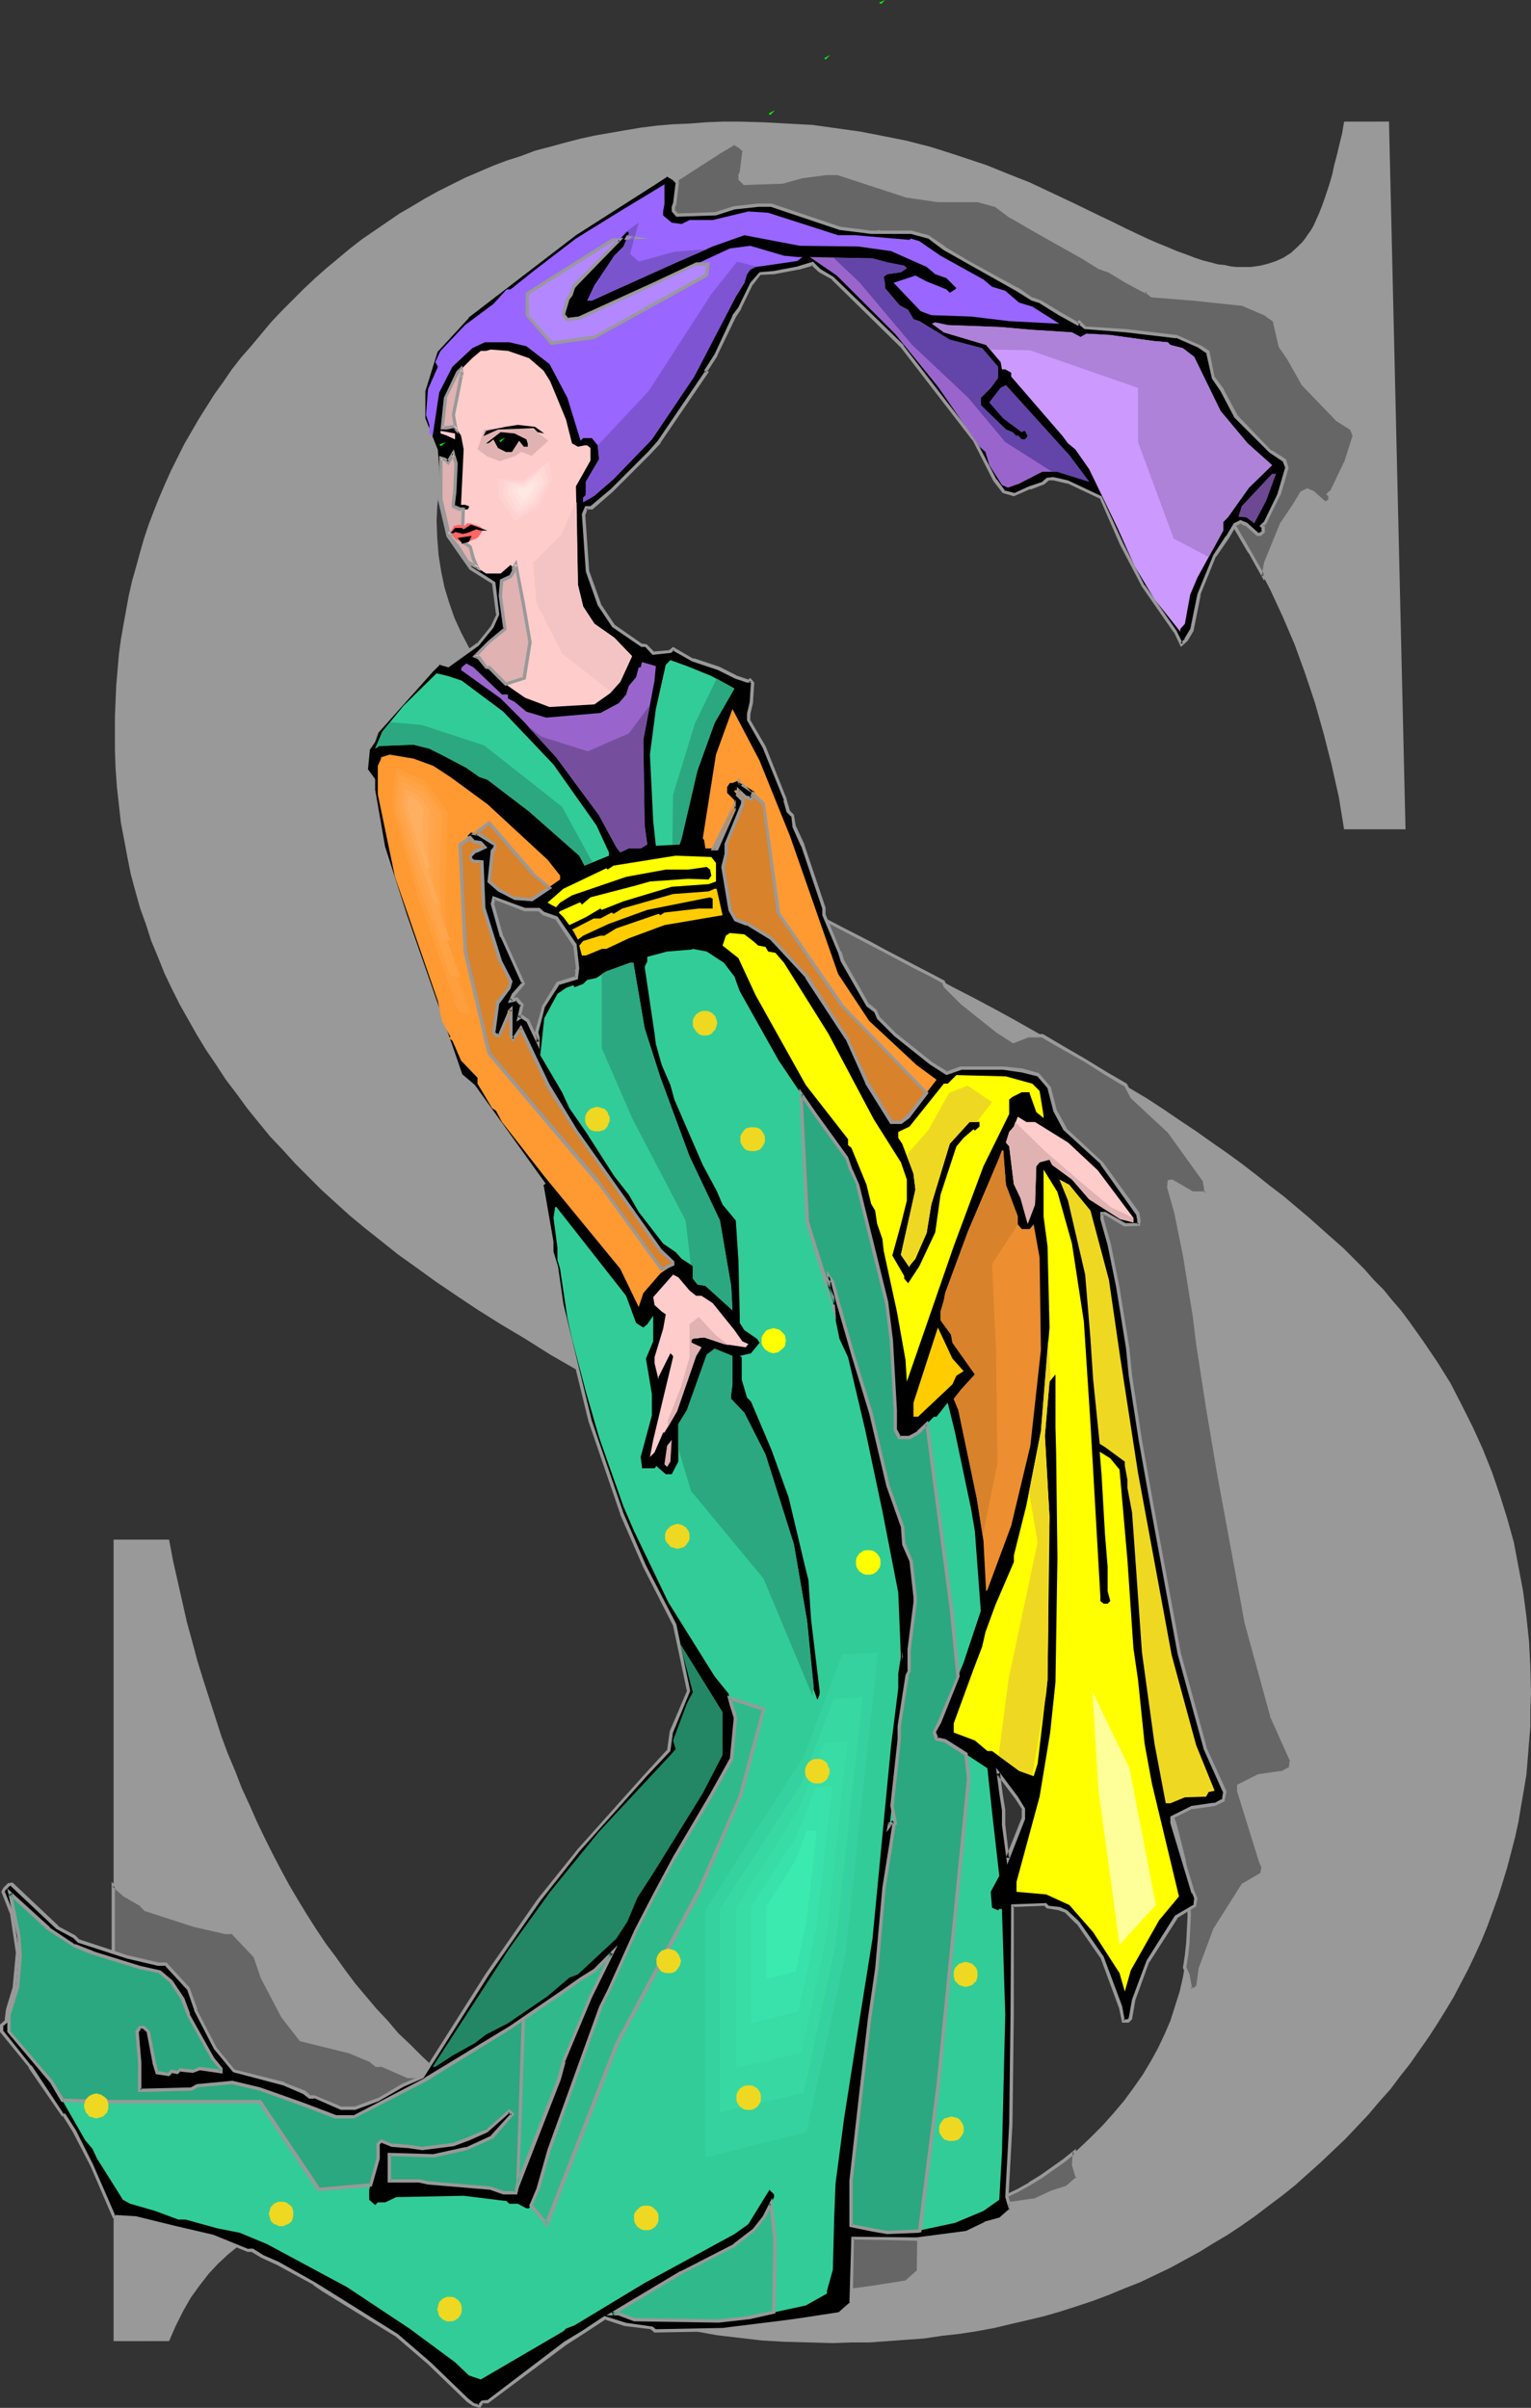 <?xml version="1.0" encoding="UTF-8" standalone="no"?>
<svg
   version="1.0"
   width="99.087mm"
   height="155.797mm"
   id="svg125"
   sodipodi:docname="Revival S.wmf"
   xmlns:inkscape="http://www.inkscape.org/namespaces/inkscape"
   xmlns:sodipodi="http://sodipodi.sourceforge.net/DTD/sodipodi-0.dtd"
   xmlns="http://www.w3.org/2000/svg"
   xmlns:svg="http://www.w3.org/2000/svg">
  <rect width="100%" height="100%" fill="#333333" stroke="none"/>
  <sodipodi:namedview
     id="namedview125"
     pagecolor="#ffffff"
     bordercolor="#000000"
     borderopacity="0.25"
     inkscape:showpageshadow="2"
     inkscape:pageopacity="0.0"
     inkscape:pagecheckerboard="0"
     inkscape:deskcolor="#d1d1d1"
     inkscape:document-units="mm" />
  <defs
     id="defs1">
    <pattern
       id="WMFhbasepattern"
       patternUnits="userSpaceOnUse"
       width="6"
       height="6"
       x="0"
       y="0" />
  </defs>
  <path
     style="fill:#999999;fill-opacity:1;fill-rule:evenodd;stroke:none"
     d="m 339.765,29.733 4.039,173.064 h -15.025 l -1.292,-7.918 -1.777,-7.918 -1.939,-7.595 -2.1,-7.433 -2.423,-7.272 -2.585,-7.11 -2.908,-6.787 -3.07,-6.625 -3.393,-6.464 -3.716,-6.302 -3.716,-5.979 -4.201,-5.979 -4.362,-5.656 -4.524,-5.333 -4.847,-5.333 -5.008,-5.009 -5.17,-4.848 -5.332,-4.525 -5.332,-4.04 -5.332,-3.878 -5.332,-3.555 -5.493,-3.232 -5.493,-3.07 -5.655,-2.585 -5.655,-2.262 -5.655,-2.101 -5.655,-1.616 -5.816,-1.454 -5.816,-1.131 -5.816,-0.646 -5.978,-0.485 -5.978,-0.162 h -4.685 l -4.524,0.323 -4.201,0.323 -4.362,0.646 -4.039,0.646 -3.877,0.97 -3.877,0.97 -3.716,1.293 -3.716,1.293 -3.393,1.616 -3.393,1.778 -3.393,1.778 -3.07,2.101 -2.908,2.262 -2.908,2.262 -2.908,2.585 -2.585,2.585 -2.423,2.747 -2.262,2.747 -2.1,2.747 -1.939,2.747 -1.777,2.909 -1.616,2.909 -1.454,3.07 -1.292,2.909 -1.131,3.07 -0.808,3.232 -0.808,3.232 -0.646,3.07 -0.323,3.393 -0.323,3.232 -0.162,3.393 0.162,4.201 0.323,4.201 0.646,4.04 0.808,3.878 1.131,3.717 1.292,3.717 1.616,3.555 1.777,3.393 1.292,2.262 1.454,2.262 1.616,2.101 1.616,2.262 1.777,2.262 1.939,2.262 1.939,2.262 2.1,2.262 2.1,2.101 2.423,2.262 2.262,2.262 2.423,2.101 2.585,2.262 5.493,4.525 2.908,2.101 0.969,0.808 1.292,0.97 1.292,0.808 1.292,0.97 1.454,0.97 1.616,0.97 1.616,0.97 1.777,1.131 1.777,1.131 1.939,1.131 1.939,1.131 2.1,1.293 2.1,1.293 2.262,1.293 2.423,1.293 2.423,1.454 2.423,1.293 2.747,1.454 2.585,1.616 2.908,1.454 2.747,1.616 2.908,1.616 3.07,1.616 3.231,1.616 3.07,1.778 3.393,1.778 3.393,1.778 3.393,1.778 3.716,1.939 3.554,1.939 3.716,1.939 3.877,1.939 5.332,2.909 5.332,2.747 5.17,2.747 5.008,2.747 4.847,2.747 4.847,2.747 4.685,2.747 4.524,2.747 4.524,2.747 4.362,2.747 4.362,2.585 4.201,2.747 4.039,2.747 3.877,2.585 3.877,2.747 3.716,2.585 3.554,2.585 3.554,2.747 3.231,2.585 3.393,2.585 3.07,2.585 3.07,2.585 2.908,2.585 2.908,2.585 2.747,2.424 2.585,2.585 2.585,2.585 2.262,2.585 2.423,2.424 2.1,2.585 2.1,2.424 1.939,2.585 3.554,5.009 3.393,5.009 3.231,5.171 2.747,5.333 2.747,5.494 2.423,5.333 2.262,5.656 1.939,5.656 1.777,5.656 1.616,5.817 1.131,5.979 1.131,5.979 0.808,6.14 0.646,6.14 0.323,6.302 0.162,6.464 -0.162,4.04 v 4.04 l -0.323,3.878 -0.323,4.04 -0.323,3.878 -0.646,3.878 -0.646,3.717 -0.646,3.878 -0.808,3.717 -0.969,3.717 -0.969,3.717 -1.131,3.717 -1.131,3.555 -1.292,3.555 -1.292,3.555 -1.454,3.555 -1.616,3.555 -1.616,3.393 -1.777,3.393 -1.777,3.393 -1.939,3.232 -2.1,3.393 -2.1,3.232 -2.262,3.232 -2.262,3.232 -2.423,3.07 -2.423,3.232 -2.747,3.07 -2.585,3.07 -2.908,3.07 -2.747,2.909 -3.07,2.909 -3.07,2.909 -3.07,2.747 -3.07,2.747 -3.231,2.585 -3.231,2.424 -3.393,2.585 -3.231,2.262 -3.393,2.262 -3.554,2.101 -3.393,2.101 -3.554,1.939 -3.554,1.939 -3.716,1.778 -3.716,1.778 -3.716,1.454 -3.877,1.616 -3.877,1.454 -3.877,1.293 -4.039,1.293 -3.877,1.131 -4.039,0.97 -4.201,0.97 -4.039,0.97 -4.362,0.808 -4.201,0.646 -4.362,0.485 -4.362,0.646 -4.362,0.323 -4.524,0.323 -4.524,0.323 h -4.524 l -4.524,0.162 -5.816,-0.162 -5.816,-0.162 -5.655,-0.323 -5.493,-0.646 -5.493,-0.646 -5.332,-0.97 -5.332,-0.97 -5.332,-1.131 -2.585,-0.646 -2.747,-0.808 -2.747,-0.808 -2.908,-0.808 -2.908,-0.97 -3.07,-0.97 -3.07,-1.131 -3.231,-1.131 -3.393,-1.131 -3.393,-1.293 -3.393,-1.293 -3.554,-1.454 -3.554,-1.454 -3.716,-1.616 -3.877,-1.616 -3.877,-1.616 -4.362,-1.778 -4.039,-1.616 -3.877,-1.293 -3.716,-0.97 -3.554,-0.808 -3.231,-0.646 -3.07,-0.485 H 78.358 76.096 l -2.423,0.485 -2.423,0.646 -2.585,0.808 -2.585,0.97 -2.423,1.293 -2.585,1.616 -2.747,1.778 -2.585,2.101 -2.423,2.262 -2.262,2.424 -2.262,2.909 -2.1,2.909 -1.939,3.393 -1.777,3.555 -1.616,3.717 H 27.789 V 376.507 h 13.571 l 0.969,5.171 1.131,5.009 1.131,5.009 1.131,5.009 1.292,4.686 1.292,4.848 1.454,4.686 1.454,4.525 1.454,4.525 1.454,4.525 1.616,4.363 1.777,4.201 1.616,4.201 1.939,4.201 1.777,4.04 1.939,4.04 1.939,3.878 1.939,3.717 2.1,3.878 2.1,3.555 2.262,3.717 2.262,3.555 2.262,3.393 2.423,3.232 2.423,3.393 2.423,3.232 2.585,3.07 2.585,3.07 2.747,2.909 2.585,3.07 2.908,2.747 2.747,2.747 2.908,2.747 2.908,2.585 2.908,2.424 2.747,2.424 3.07,2.424 2.908,2.101 2.908,2.262 3.07,2.101 2.908,1.939 2.908,1.939 3.07,1.778 3.07,1.778 2.908,1.616 3.07,1.616 3.07,1.454 3.07,1.454 3.07,1.293 3.07,1.293 3.07,1.131 3.231,0.97 3.07,1.131 3.231,0.808 3.07,0.808 3.231,0.808 3.231,0.485 3.231,0.646 3.231,0.485 3.231,0.323 3.231,0.323 3.231,0.162 3.231,0.162 h 3.393 5.008 l 4.847,-0.323 4.847,-0.485 4.685,-0.646 4.524,-0.808 4.362,-0.97 4.201,-1.293 4.201,-1.293 4.039,-1.616 3.877,-1.778 3.716,-1.778 3.554,-2.101 3.554,-2.424 3.393,-2.424 3.231,-2.585 3.07,-2.909 2.908,-2.909 2.747,-3.07 2.585,-3.07 2.262,-3.07 2.262,-3.232 1.939,-3.232 1.777,-3.232 1.616,-3.393 1.454,-3.393 1.131,-3.555 1.131,-3.555 0.808,-3.555 0.646,-3.717 0.485,-3.717 0.323,-3.717 v -3.878 -4.525 l -0.485,-4.525 -0.808,-4.525 -0.969,-4.525 -1.292,-4.525 -1.616,-4.363 -1.777,-4.363 -2.262,-4.201 -2.423,-4.363 -2.747,-4.201 -3.231,-4.201 -3.231,-4.04 -3.716,-4.04 -4.039,-4.04 -4.201,-4.04 -4.524,-3.878 -2.585,-1.939 -2.747,-2.101 -2.908,-2.101 -3.231,-2.262 -3.393,-2.262 -3.554,-2.262 -3.877,-2.424 -4.039,-2.424 -4.362,-2.585 -4.524,-2.747 -4.847,-2.747 -4.847,-2.747 -5.332,-2.909 -5.332,-2.909 -5.655,-2.909 -5.978,-3.07 -8.24,-4.363 -7.917,-4.201 -7.755,-4.201 -7.432,-4.04 -7.109,-4.04 -6.786,-3.878 -6.462,-3.717 -6.139,-3.878 -5.978,-3.555 -5.655,-3.555 -5.332,-3.555 -5.008,-3.393 -4.685,-3.393 -4.524,-3.232 -4.039,-3.232 -3.877,-3.07 -3.716,-3.07 -3.393,-3.07 -3.554,-3.232 -3.231,-3.232 -3.231,-3.232 -3.07,-3.393 -3.07,-3.232 -2.908,-3.555 -2.747,-3.393 -2.585,-3.555 -2.585,-3.393 -2.423,-3.717 -2.423,-3.555 -2.262,-3.717 -2.1,-3.717 -2.1,-3.717 -1.939,-3.878 -1.777,-3.717 -1.616,-4.04 -1.616,-3.878 -1.292,-4.04 -1.454,-4.04 -1.131,-4.04 -1.131,-4.201 -0.808,-4.04 -0.808,-4.363 -0.808,-4.201 -0.485,-4.363 -0.485,-4.363 -0.323,-4.525 -0.162,-4.363 v -4.525 -3.878 l 0.162,-3.878 0.162,-3.717 0.323,-3.717 0.323,-3.878 0.485,-3.555 0.646,-3.717 0.646,-3.555 0.646,-3.555 0.808,-3.555 0.969,-3.393 0.969,-3.555 0.969,-3.393 1.131,-3.393 1.292,-3.393 1.292,-3.232 1.454,-3.393 1.454,-3.232 1.616,-3.232 1.616,-3.232 1.777,-3.07 1.777,-3.07 1.939,-3.07 1.939,-3.07 2.1,-2.909 2.1,-3.07 2.262,-2.909 2.423,-2.747 2.423,-2.909 2.423,-2.909 2.585,-2.747 2.747,-2.747 2.747,-2.747 2.747,-2.585 2.747,-2.424 2.908,-2.424 2.908,-2.424 2.908,-2.262 3.07,-2.101 3.07,-2.101 3.07,-2.101 3.07,-1.778 3.231,-1.939 3.231,-1.778 3.231,-1.616 3.231,-1.616 3.393,-1.454 3.393,-1.454 3.393,-1.293 3.554,-1.131 3.393,-1.293 3.716,-0.97 3.554,-0.97 3.716,-0.97 3.716,-0.808 3.716,-0.646 3.716,-0.646 3.877,-0.646 3.877,-0.485 3.877,-0.323 4.039,-0.162 4.039,-0.323 4.039,-0.162 h 4.039 l 5.978,0.162 5.978,0.323 5.978,0.323 5.816,0.808 5.816,0.808 5.816,1.131 5.655,1.131 5.655,1.454 2.1,0.646 4.524,1.454 4.847,1.616 2.423,0.808 5.17,2.101 5.332,2.101 5.493,2.585 5.816,2.747 5.978,2.909 3.07,1.454 2.908,1.454 2.747,1.293 2.747,1.293 2.585,1.131 2.423,0.97 2.262,0.97 2.262,0.808 2.1,0.808 1.939,0.646 1.939,0.485 1.777,0.485 1.616,0.162 1.454,0.323 1.454,0.162 h 1.292 2.262 l 2.262,-0.323 1.939,-0.485 1.939,-0.646 1.777,-0.808 1.777,-1.131 1.454,-1.293 1.454,-1.454 0.646,-0.808 0.646,-0.97 0.808,-1.131 0.646,-1.131 0.646,-1.454 0.646,-1.454 0.646,-1.616 0.646,-1.778 0.646,-1.939 0.646,-1.939 0.646,-2.262 0.485,-2.262 0.646,-2.424 0.646,-2.747 0.646,-2.585 0.485,-2.909 z"
     id="path1" />
  <path
     style="fill:#666666;fill-opacity:1;fill-rule:evenodd;stroke:none"
     d="m 148.314,214.593 h -3.554 l -7.593,-2.747 -0.323,1.454 2.262,7.918 5.332,11.473 -2.423,2.909 -0.646,1.293 1.292,-0.323 1.454,1.454 -0.808,3.07 0.485,-0.323 h 0.323 l 1.292,1.131 2.423,5.171 v -0.97 l -0.323,-1.454 1.777,-6.302 3.554,-5.656 4.524,-1.293 0.323,-2.424 -0.646,-5.494 -4.524,-6.787 -3.231,-1.131 z m 33.767,-177.75 -0.808,5.333 -0.323,0.646 v 0.97 l 1.131,1.131 9.371,-0.485 4.524,-1.293 5.978,-0.646 h 3.07 l 16.802,5.494 7.593,1.131 h 9.694 l 4.362,0.97 3.877,2.909 5.816,3.393 11.956,6.625 3.716,2.424 2.1,0.646 4.524,2.747 4.524,2.585 0.323,-0.323 1.454,1.293 10.017,0.646 12.279,1.454 5.655,2.424 1.939,1.454 1.454,6.302 2.1,3.07 3.554,6.302 8.401,8.726 3.393,2.101 0.646,1.778 -1.939,6.464 -3.554,7.11 -0.808,0.646 0.485,0.323 v 1.131 l -0.808,0.646 h -0.646 l -2.747,-2.424 -1.454,-0.646 -1.292,0.646 -1.777,3.07 -3.231,4.525 -3.716,9.534 -0.646,3.232 -3.393,-5.979 -3.393,-5.656 -3.716,-5.656 -3.877,-5.494 -4.201,-5.333 -4.201,-5.171 -4.685,-4.848 -4.685,-4.686 -3.07,-2.909 -3.231,-2.909 -3.07,-2.585 -3.231,-2.585 -3.231,-2.424 -3.231,-2.424 -3.231,-2.262 -3.231,-2.101 -3.231,-2.101 -3.393,-1.778 -3.231,-1.939 -3.393,-1.616 -3.231,-1.616 -3.554,-1.454 -3.231,-1.293 -3.393,-1.293 -4.685,-4.686 -3.07,-1.616 -1.939,-1.778 -3.393,0.97 -5.978,1.131 -3.393,0.323 -0.162,0.162 -3.716,-0.323 -3.716,-0.323 -3.554,-0.162 h -3.716 -4.685 l -4.524,0.323 -4.201,0.323 -4.362,0.646 -4.039,0.646 -3.877,0.97 -3.877,0.97 -3.716,1.293 -3.716,1.293 -3.393,1.616 -3.393,1.778 -3.393,1.778 -3.07,2.101 -2.908,2.262 -2.908,2.262 -2.908,2.585 -2.262,2.424 -2.262,2.262 -1.939,2.424 -1.939,2.424 v -1.131 l 3.07,-9.857 7.593,-8.241 26.335,-20.199 19.064,-12.281 3.393,-2.101 1.454,0.808 z m 48.63,203.282 0.485,0.97 4.201,4.201 8.724,6.948 3.877,2.424 3.393,-1.293 h 3.716 l 5.332,3.07 5.008,2.909 5.008,3.07 4.847,2.909 1.616,2.909 9.047,8.403 8.724,12.281 0.323,1.778 v 0.97 h -3.393 l -5.008,-2.747 h -0.646 v 1.293 l 1.777,6.464 2.1,10.342 2.262,14.866 0.808,6.787 2.423,15.674 2.908,16.321 6.624,35.873 6.301,23.108 4.847,10.665 -0.485,2.101 -2.1,1.131 -5.493,0.646 -5.008,2.424 v 1.454 l 5.332,16.967 0.646,1.616 -0.323,1.616 -4.524,2.747 -6.947,10.827 -3.554,9.534 -0.646,4.525 -0.808,0.646 h -0.969 l -0.646,-3.555 -0.646,-1.778 0.485,-3.07 0.323,-3.232 0.162,-3.232 v -3.232 -4.525 l -0.485,-4.525 -0.808,-4.525 -0.969,-4.525 -1.292,-4.525 -1.616,-4.363 -1.777,-4.363 -2.262,-4.201 -2.423,-4.363 -2.747,-4.201 -3.231,-4.201 -3.231,-4.04 -3.716,-4.04 -4.039,-4.04 -4.201,-4.04 -4.524,-3.878 -2.585,-1.939 -2.747,-2.101 -2.908,-2.101 -3.231,-2.262 -3.393,-2.262 -3.554,-2.262 -3.877,-2.424 -4.039,-2.424 -4.362,-2.585 -4.524,-2.747 -4.847,-2.747 -4.847,-2.747 -5.332,-2.909 -5.332,-2.909 -5.655,-2.909 -5.978,-3.07 -5.978,-3.07 -5.816,-3.07 -5.655,-3.07 -5.493,-2.909 -2.585,-7.756 -6.947,-28.602 -1.292,-9.049 -1.131,-3.878 v -2.424 l -2.423,-13.897 0.323,-0.485 -17.126,-23.592 -3.07,-2.909 -1.777,-5.171 -11.794,-33.773 -5.332,-16.805 -2.423,-13.897 v -2.424 l -1.777,-2.424 0.485,-4.848 1.292,-2.101 0.808,-2.262 8.401,-9.372 2.908,3.878 3.07,4.04 3.393,4.04 3.716,3.878 4.201,4.04 4.362,3.878 4.685,4.04 5.17,3.878 0.969,0.808 1.292,0.97 1.292,0.808 1.292,0.97 1.454,0.97 1.616,0.97 1.616,0.97 1.777,1.131 1.777,1.131 1.939,1.131 1.939,1.131 2.1,1.293 2.1,1.293 2.262,1.293 2.423,1.293 2.423,1.454 2.423,1.293 2.747,1.454 2.585,1.616 2.908,1.454 2.747,1.616 2.908,1.616 3.07,1.616 3.231,1.616 3.07,1.778 3.393,1.778 3.393,1.778 3.393,1.778 3.716,1.939 3.554,1.939 3.716,1.939 3.877,1.939 z m 31.989,286.178 -0.162,3.232 1.131,3.07 -2.747,2.424 -3.554,0.97 -4.524,2.101 -12.279,1.778 h -0.969 l 3.231,-1.293 3.07,-1.454 3.07,-1.454 2.908,-1.616 2.747,-1.778 2.908,-1.939 2.585,-1.939 z m -37.806,17.775 -2.747,0.485 -2.747,0.485 -2.908,0.323 -2.908,0.323 -2.908,0.323 -2.908,0.162 h -6.139 l -6.301,-0.162 -6.301,-0.485 -6.139,-0.646 -6.139,-1.131 -6.139,-1.454 -5.978,-1.616 -5.978,-2.101 -5.978,-2.262 -5.816,-2.747 -5.816,-2.909 -5.816,-3.232 -5.816,-3.717 -5.655,-3.878 -5.655,-4.201 -5.493,-4.525 -5.493,-4.686 -3.877,1.293 h -3.554 l -6.462,-2.747 h -1.131 l -1.292,-0.97 -5.008,-2.101 -12.117,-3.232 -4.524,-5.494 -4.847,-9.534 -1.939,-5.171 -5.493,-5.979 h -1.777 l -7.593,-1.616 -11.956,-3.878 -0.969,-1.131 -4.201,-2.424 -2.585,-2.262 v 42.337 l 4.039,5.979 h 0.323 l 2.423,3.878 4.201,8.403 5.493,12.443 5.332,0.323 9.694,2.585 9.047,1.939 6.786,2.747 1.616,-0.162 h 1.616 3.07 l 3.07,0.485 3.231,0.646 3.554,0.808 3.716,0.97 3.877,1.293 4.039,1.616 4.362,1.778 6.624,2.909 6.301,2.585 6.139,2.424 5.816,2.262 5.655,2.101 5.332,1.778 5.17,1.616 4.847,1.454 1.292,-0.97 4.524,-2.909 5.17,-3.393 5.008,1.616 6.624,0.808 0.646,0.646 16.641,-0.323 15.833,-1.778 4.524,-0.646 8.401,-1.454 2.747,-2.424 z"
     id="path2" />
  <path
     style="fill:#999999;fill-opacity:1;fill-rule:evenodd;stroke:none"
     d="m 148.476,214.27 h -3.716 0.162 l -8.078,-2.909 -0.485,1.939 2.423,8.08 v 0 l 5.332,11.473 v -0.485 l -2.423,2.909 -1.131,2.262 2.262,-0.485 -0.485,-0.162 1.454,1.454 -0.162,-0.485 -0.969,4.201 1.292,-0.97 -0.162,0.162 h 0.323 l -0.323,-0.162 1.454,1.131 -0.162,-0.162 3.231,6.787 v -2.909 l -0.323,-1.454 v 0.162 l 1.616,-6.14 v 0 l 3.554,-5.494 -0.162,0.162 4.685,-1.454 0.323,-2.747 -0.646,-5.656 -4.685,-6.948 -3.231,-1.131 h 0.162 l -1.131,-0.97 -0.485,0.646 1.131,0.97 3.231,1.293 -0.162,-0.162 4.362,6.625 v -0.162 l 0.646,5.494 v -0.162 l -0.323,2.585 0.323,-0.485 -4.685,1.454 -3.554,5.817 -1.777,6.464 0.323,1.454 v 0 0.97 l 0.808,-0.162 -2.585,-5.333 -1.616,-1.131 h -0.485 l -0.485,0.323 0.646,0.485 0.646,-3.393 -1.616,-1.778 -1.616,0.485 0.485,0.485 0.646,-1.293 v 0.162 l 2.585,-3.07 -5.493,-11.796 h 0.162 l -2.423,-7.918 v 0.162 l 0.323,-1.293 -0.485,0.162 7.755,2.909 h 3.554 l -0.323,-0.162 z"
     id="path3" />
  <path
     style="fill:#999999;fill-opacity:1;fill-rule:evenodd;stroke:none"
     d="m 181.758,37.166 -0.162,-0.323 -0.646,5.171 v 0 l -0.323,0.646 v 1.293 l 1.292,1.293 9.532,-0.323 4.685,-1.293 h -0.162 l 6.139,-0.808 h -0.162 3.07 -0.162 l 16.802,5.494 v 0 l 7.755,1.131 h 9.694 v 0 l 4.201,1.131 -0.162,-0.162 3.877,2.909 h 0.162 l 5.816,3.393 11.794,6.625 v 0 l 3.877,2.424 2.262,0.808 -0.162,-0.162 4.524,2.747 v 0 l 4.847,2.585 0.485,-0.323 h -0.646 l 1.616,1.293 10.178,0.808 v 0 l 12.279,1.293 h -0.162 l 5.655,2.424 h -0.162 l 2.1,1.454 -0.162,-0.162 1.454,6.302 2.1,3.07 v 0 l 3.554,6.302 8.401,8.726 3.554,2.262 -0.162,-0.162 0.646,1.616 v -0.162 l -2.1,6.625 v -0.162 l -3.393,7.11 v -0.162 l -0.969,0.97 0.646,0.646 -0.162,-0.323 v 1.131 l 0.162,-0.323 -0.808,0.646 0.323,-0.162 h -0.646 l 0.323,0.162 -2.908,-2.585 -1.616,-0.646 -1.616,0.808 -1.939,3.232 v 0 l -3.07,4.525 -3.877,9.534 -0.646,3.393 0.808,-0.162 -3.393,-5.979 v 0 l -3.393,-5.817 -3.716,-5.656 -3.877,-5.494 -4.039,-5.171 -0.162,-0.162 -4.362,-5.009 -4.524,-5.009 -4.685,-4.686 -3.231,-2.909 -3.07,-2.909 v 0 l -3.231,-2.585 -3.231,-2.585 v -0.162 l -3.07,-2.424 -3.231,-2.262 -3.393,-2.262 -3.231,-2.101 -3.231,-2.101 -3.231,-1.939 h -0.162 l -3.231,-1.778 -3.393,-1.616 -3.231,-1.616 -3.393,-1.454 -3.393,-1.454 h -0.162 l -3.393,-1.131 h 0.162 l -4.685,-4.686 -3.07,-1.616 v 0 l -1.939,-1.939 -3.716,1.131 h 0.162 l -5.978,0.97 -3.554,0.323 -0.323,0.485 0.323,-0.162 -3.716,-0.485 -3.554,-0.162 h -0.162 l -3.554,-0.162 -3.716,-0.162 -4.685,0.162 -4.524,0.162 v 0 l -4.362,0.485 -4.201,0.485 -4.039,0.808 v 0 l -4.039,0.808 -3.877,1.131 -3.716,1.293 -3.716,1.293 v 0 l -3.393,1.616 -3.393,1.778 -3.393,1.778 v 0 l -3.07,2.101 -3.07,2.262 v 0 l -2.908,2.262 v 0 l -2.747,2.585 -2.423,2.424 -2.1,2.424 -2.1,2.262 -0.162,0.162 -1.777,2.424 0.646,0.162 v -1.131 0.162 l 3.231,-9.857 -0.162,0.162 7.593,-8.241 v 0 l 26.173,-20.199 19.064,-12.281 3.554,-2.101 h -0.485 l 1.454,0.808 -0.162,-0.162 1.131,1.131 0.646,-0.485 -1.131,-1.293 -1.777,-0.646 -3.716,2.101 L 156.715,49.124 130.542,69.323 v 0 l -7.755,8.403 -3.231,9.857 v 2.585 l 2.747,-3.555 -0.162,0.162 2.1,-2.424 2.262,-2.424 2.262,-2.262 2.747,-2.585 v 0 l 2.908,-2.262 v 0 l 3.07,-2.262 3.07,-1.939 v 0 l 3.231,-1.939 3.393,-1.778 3.393,-1.454 v 0 l 3.554,-1.293 3.716,-1.293 3.877,-1.131 4.039,-0.808 v 0 l 4.039,-0.808 4.201,-0.485 4.362,-0.485 h -0.162 l 4.524,-0.162 4.685,-0.162 3.716,0.162 3.554,0.162 v 0 l 3.716,0.162 3.877,0.485 0.323,-0.485 -0.323,0.162 3.554,-0.323 5.816,-0.97 h 0.162 l 3.393,-1.131 h -0.323 l 1.777,1.778 3.231,1.778 -0.162,-0.162 4.685,4.686 3.554,1.293 v 0 l 3.231,1.293 3.554,1.454 3.231,1.616 3.393,1.616 3.231,1.939 v 0 l 3.231,1.939 3.393,1.939 3.231,2.101 3.231,2.262 3.231,2.424 3.07,2.424 v -0.162 l 3.231,2.585 3.231,2.747 h -0.162 l 3.231,2.747 3.07,2.909 4.685,4.848 4.685,4.848 4.362,5.171 h -0.162 l 4.201,5.171 3.877,5.494 3.716,5.656 3.393,5.817 v -0.162 l 3.877,6.948 0.808,-4.363 v 0.162 l 3.716,-9.534 v 0.162 l 3.231,-4.525 v -0.162 l 1.777,-3.07 -0.162,0.162 1.292,-0.646 h -0.323 l 1.454,0.646 -0.162,-0.162 2.908,2.585 h 0.969 l 0.969,-0.808 v -1.454 l -0.485,-0.485 v 0.646 l 0.808,-0.808 3.554,-7.11 v 0 l 2.1,-6.625 -0.808,-2.101 -3.554,-2.262 0.162,0.162 -8.401,-8.726 v 0.162 l -3.554,-6.302 v -0.162 l -2.1,-3.07 0.162,0.162 -1.454,-6.464 -2.262,-1.454 v 0 l -5.655,-2.585 -12.279,-1.293 h -0.162 l -10.017,-0.808 0.323,0.162 -1.777,-1.454 -0.646,0.485 0.485,-0.162 -4.524,-2.424 v 0 l -4.524,-2.747 -2.1,-0.808 v 0.162 l -3.716,-2.585 v 0 l -11.956,-6.464 -5.816,-3.555 v 0 l -3.877,-2.747 -4.362,-1.131 h -9.855 v 0 l -7.593,-1.131 v 0 l -16.802,-5.494 h -3.07 v 0 l -5.978,0.808 h -0.162 l -4.524,1.293 h 0.162 l -9.371,0.323 0.162,0.162 -0.969,-1.131 0.162,0.323 v -0.97 l -0.162,0.162 0.485,-0.808 0.646,-5.494 z"
     id="path4" />
  <path
     style="fill:#999999;fill-opacity:1;fill-rule:evenodd;stroke:none"
     d="m 230.549,240.448 -0.162,-0.162 0.485,1.131 4.201,4.201 v 0 l 8.724,6.948 v 0 l 4.039,2.585 3.716,-1.454 h -0.162 3.716 -0.323 l 5.332,3.07 v 0 l 5.17,2.909 4.847,3.07 4.847,2.909 v -0.162 l 1.616,3.07 9.047,8.403 v 0 l 8.724,12.119 -0.162,-0.162 0.323,1.778 v 0 0.97 l 0.485,-0.323 h -3.393 0.162 l -5.008,-2.909 -1.131,0.162 -0.162,1.778 1.777,6.302 v 0 l 2.1,10.342 2.423,15.028 0.808,6.625 2.423,15.674 2.747,16.321 6.624,35.873 v 0.162 l 6.301,22.946 v 0.162 l 4.847,10.827 v -0.323 l -0.323,2.101 0.162,-0.323 -2.1,1.131 0.162,-0.162 -5.655,0.808 -5.17,2.585 v 1.616 l 5.332,17.129 v 0 l 0.646,1.616 v -0.323 l -0.323,1.616 0.162,-0.162 -4.685,2.747 -6.947,10.988 -3.554,9.534 -0.646,4.525 v -0.162 l -0.646,0.646 0.162,-0.162 h -0.969 l 0.485,0.323 -0.646,-3.555 -0.808,-1.778 v 0.162 l 0.485,-3.07 0.323,-3.07 v -0.162 l 0.162,-3.232 0.162,-3.232 -0.162,-4.525 v -0.162 l -0.485,-4.525 -0.646,-4.525 v 0 l -1.131,-4.525 -1.131,-4.363 -1.616,-4.363 -0.162,-0.162 -1.777,-4.363 -2.262,-4.363 v 0 l -2.423,-4.201 -2.747,-4.363 -3.07,-4.04 h -0.162 l -3.393,-4.201 v 0 l -3.716,-4.04 -3.877,-4.04 -4.201,-4.04 -4.685,-3.878 v 0 l -2.423,-1.939 v 0 l -2.747,-2.101 -3.07,-2.101 -3.07,-2.262 -3.393,-2.262 -3.716,-2.262 -3.877,-2.424 -4.039,-2.585 -4.201,-2.424 -4.524,-2.747 h -0.162 l -4.685,-2.747 -5.008,-2.747 -5.17,-2.909 -11.148,-5.817 -5.978,-3.07 -5.978,-3.232 -5.816,-2.909 -5.655,-3.07 -5.493,-2.909 0.162,0.162 -2.423,-7.756 -7.109,-28.602 v 0 l -1.292,-8.888 v -0.162 l -0.969,-3.717 v 0 -2.424 l -2.585,-13.897 v 0.323 l 0.485,-0.808 -17.287,-23.915 -3.231,-2.747 0.162,0.162 -1.616,-5.171 -11.956,-33.934 -5.17,-16.644 v 0 l -2.423,-13.897 v 0 -2.585 l -1.777,-2.585 v 0.323 l 0.323,-4.848 v 0.162 l 1.292,-2.101 0.808,-2.262 -0.162,0.162 8.563,-9.534 h -0.646 l 2.908,4.04 3.07,3.878 v 0.162 l 3.393,3.878 3.877,4.04 4.039,4.04 4.362,3.878 4.847,4.04 v 0 l 5.008,3.878 1.131,0.808 1.131,0.97 1.292,0.808 1.454,0.97 1.454,0.97 1.616,0.97 1.616,0.97 1.616,1.131 1.939,1.131 v 0 l 1.939,1.131 v 0 l 1.939,1.131 2.1,1.293 2.1,1.293 2.262,1.293 v 0 l 2.423,1.293 2.423,1.454 2.423,1.293 2.585,1.454 2.747,1.616 2.908,1.454 2.747,1.616 2.908,1.616 3.07,1.616 3.231,1.616 3.07,1.778 3.393,1.778 6.786,3.555 3.716,1.939 7.27,3.878 3.877,1.939 3.231,1.778 0.485,-0.646 -3.393,-1.778 -3.716,-1.939 -7.432,-3.878 -3.554,-1.939 -6.947,-3.555 -3.393,-1.778 -3.07,-1.778 -3.231,-1.616 -3.07,-1.778 -2.908,-1.454 -2.747,-1.616 -2.908,-1.616 -2.585,-1.454 -2.585,-1.454 -2.585,-1.293 -2.423,-1.454 -2.423,-1.293 h 0.162 l -2.262,-1.454 -2.1,-1.131 -2.1,-1.293 -2.1,-1.131 v 0 l -1.939,-1.131 h 0.162 l -1.939,-1.131 -1.777,-1.131 -1.616,-0.97 -1.454,-0.97 -1.454,-0.97 -1.454,-0.97 -1.292,-0.97 -1.131,-0.808 -1.131,-0.808 -5.008,-3.878 v 0 l -4.685,-4.04 -4.362,-3.878 -4.201,-4.04 -3.716,-3.878 -3.393,-4.04 v 0.162 l -3.07,-4.04 -3.07,-4.363 -9.047,9.857 -0.646,2.262 v -0.162 l -1.454,2.262 -0.323,5.171 1.777,2.424 v -0.162 2.424 0 l 2.423,14.058 v 0 l 5.17,16.805 11.956,33.773 1.616,5.333 3.231,2.747 v 0 l 17.126,23.754 v -0.485 l -0.485,0.485 2.585,14.058 v 0 2.585 l 0.969,3.878 v -0.162 l 1.292,9.049 v 0.162 l 7.109,28.44 2.585,7.918 5.655,3.07 5.655,3.07 5.816,3.07 5.978,3.07 5.978,3.07 10.986,5.979 5.332,2.747 4.847,2.909 4.847,2.585 v 0 l 4.524,2.747 4.362,2.585 4.039,2.424 3.877,2.424 3.554,2.262 3.393,2.262 3.231,2.262 2.908,2.101 2.747,2.101 v -0.162 l 2.423,2.101 v 0 l 4.524,3.878 4.362,3.878 3.877,4.04 3.716,4.04 v 0 l 3.393,4.201 h -0.162 l 3.231,4.04 2.747,4.201 2.423,4.363 v 0 l 2.1,4.201 1.939,4.363 v 0 l 1.616,4.363 1.131,4.525 1.131,4.363 v 0 l 0.646,4.525 0.485,4.525 v 0 l 0.162,4.525 -0.162,3.232 -0.162,3.232 v 0 l -0.323,3.07 -0.485,3.232 0.808,1.939 v -0.162 l 0.646,3.878 h 1.616 l 0.808,-0.808 0.808,-4.686 v 0 l 3.554,-9.372 -0.162,0.162 6.947,-10.827 v 0 l 4.524,-2.909 0.485,-1.939 -0.808,-1.616 0.162,0.162 -5.332,-17.129 v 0.162 -1.454 l -0.323,0.323 5.008,-2.424 -0.162,0.162 5.655,-0.808 2.423,-1.131 0.323,-2.424 -4.847,-10.988 v 0.162 l -6.301,-23.108 v 0.162 l -6.624,-35.873 -2.747,-16.482 -2.423,-15.674 -0.808,-6.625 -2.423,-15.028 -2.1,-10.342 v 0 l -1.777,-6.464 v 0.162 -1.293 l -0.323,0.323 h 0.646 -0.162 l 5.008,2.909 3.877,-0.162 0.162,-1.454 -0.485,-1.778 -8.724,-12.281 -9.047,-8.403 v 0 l -1.616,-3.07 -5.008,-2.909 -5.008,-3.07 -5.008,-2.909 v 0 l -5.493,-3.232 h -3.716 l -3.716,1.454 h 0.485 l -3.877,-2.424 v 0 l -8.724,-6.787 h 0.162 l -4.201,-4.363 v 0.162 l -0.485,-1.131 z"
     id="path5" />
  <path
     style="fill:#999999;fill-opacity:1;fill-rule:evenodd;stroke:none"
     d="m 263.023,526.625 -0.646,-0.323 -0.162,3.232 0.969,3.232 0.162,-0.485 -2.747,2.424 0.162,-0.162 -3.554,1.131 v 0 l -4.524,2.101 0.162,-0.162 -12.279,1.778 v 0 h -0.969 l 0.162,0.808 3.231,-1.293 3.07,-1.454 3.07,-1.454 2.908,-1.616 v 0 l 2.908,-1.778 2.747,-1.939 2.747,-1.939 v 0 l 2.585,-2.101 0.162,-1.131 -3.231,2.585 v 0 l -2.747,1.939 -2.747,1.939 -2.908,1.778 h 0.162 l -2.908,1.616 -3.07,1.454 -3.07,1.454 -5.008,1.778 2.908,0.323 12.44,-1.939 4.524,-1.939 v 0 l 3.554,-1.131 3.07,-2.585 -1.131,-3.393 v 0.162 l 0.162,-4.04 z"
     id="path6" />
  <path
     style="fill:#999999;fill-opacity:1;fill-rule:evenodd;stroke:none"
     d="m 225.218,543.593 -3.231,0.485 -2.747,0.485 -2.747,0.485 -2.908,0.162 -2.908,0.323 v 0 l -2.908,0.162 -6.139,0.162 -6.301,-0.162 v 0 l -6.139,-0.485 -6.301,-0.808 -6.139,-1.131 h 0.162 l -6.139,-1.293 -5.978,-1.778 -5.978,-1.939 v 0 l -5.978,-2.424 v 0.162 l -5.816,-2.747 -5.816,-2.909 -5.816,-3.232 v 0 l -5.655,-3.717 -5.655,-3.878 -5.655,-4.201 v 0.162 l -5.655,-4.525 h 0.162 l -5.816,-5.009 -4.039,1.454 h 0.162 -3.554 0.323 l -6.786,-2.747 h -1.131 0.323 l -1.454,-1.131 -4.847,-1.939 -0.162,-0.162 -12.279,-3.07 0.162,0.162 -4.524,-5.656 0.162,0.162 -4.847,-9.534 v 0.162 l -1.777,-5.333 -5.816,-6.14 h -1.939 0.162 l -7.755,-1.778 -11.794,-3.717 h 0.162 l -1.131,-1.131 -4.201,-2.424 0.162,0.162 -3.393,-3.07 v 43.468 l 4.362,6.14 0.485,0.162 -0.323,-0.323 2.423,3.878 v 0 l 4.201,8.403 5.655,12.766 5.493,0.323 h -0.162 l 9.694,2.424 9.047,2.101 v -0.162 l 6.947,2.909 1.777,-0.162 h -0.162 l 1.616,-0.162 3.07,0.162 h -0.162 l 3.231,0.323 3.231,0.646 v 0 l 3.393,0.808 3.716,1.131 3.877,1.293 4.201,1.454 h -0.162 l 4.362,1.778 6.624,2.909 6.301,2.585 v 0.162 l 6.139,2.424 5.816,2.262 v 0 l 5.655,1.939 5.332,1.778 5.17,1.616 5.008,1.454 1.616,-0.97 4.524,-2.909 5.17,-3.393 h -0.323 l 4.847,1.616 6.624,0.808 -0.162,-0.162 0.808,0.808 16.802,-0.323 h 0.162 l 15.672,-1.778 4.524,-0.646 8.563,-1.454 2.908,-2.585 0.323,-12.119 -0.808,0.485 -0.162,11.473 v -0.323 l -2.747,2.424 h 0.162 l -8.24,1.293 -4.685,0.646 -15.672,1.778 v 0 l -16.641,0.485 h 0.323 l -0.808,-0.808 -6.786,-0.808 h 0.162 l -5.17,-1.616 -5.332,3.555 -4.524,2.747 -1.292,0.97 h 0.323 l -5.008,-1.454 -5.008,-1.616 -5.493,-1.778 -5.493,-1.939 v 0 l -5.816,-2.262 -6.139,-2.424 v 0 l -6.301,-2.747 -6.624,-2.747 -4.201,-1.778 -0.162,-0.162 -4.039,-1.454 -3.877,-1.293 -3.716,-1.131 -3.554,-0.808 v 0 l -3.393,-0.646 -3.07,-0.323 v 0 l -3.07,-0.162 -1.616,0.162 v 0 l -1.616,0.162 h 0.162 l -6.786,-2.747 v 0 l -9.047,-2.101 -9.855,-2.424 -5.332,-0.323 0.485,0.162 -5.655,-12.443 -4.201,-8.403 v 0 l -2.423,-4.201 h -0.646 l 0.323,0.323 -4.039,-5.979 v 0.162 -42.337 l -0.646,0.162 2.747,2.424 4.201,2.424 h -0.162 l 1.131,1.131 11.956,3.878 7.755,1.778 h 1.777 l -0.323,-0.162 5.655,5.979 -0.162,-0.162 1.777,5.171 v 0 l 5.008,9.534 4.524,5.817 12.44,3.07 h -0.162 l 5.008,2.101 h -0.162 l 1.454,1.131 h 1.292 l -0.162,-0.162 6.624,2.909 h 3.554 l 3.877,-1.454 -0.323,-0.162 5.493,4.848 h 0.162 l 5.493,4.525 v 0 l 5.655,4.363 5.655,3.878 5.816,3.555 v 0 l 5.816,3.232 5.816,2.909 5.816,2.747 v 0 l 5.978,2.424 v 0 l 5.978,1.939 5.978,1.778 6.139,1.293 h 0.162 l 6.139,1.131 6.139,0.808 6.139,0.485 h 0.162 l 6.301,0.162 6.139,-0.162 2.908,-0.162 v 0 l 3.07,-0.323 2.747,-0.162 2.908,-0.485 2.747,-0.323 2.747,-0.646 -0.485,-0.323 z"
     id="path7" />
  <path
     style="fill:#000000;fill-opacity:1;fill-rule:evenodd;stroke:none"
     d="m 250.422,442.436 -1.777,-2.909 -4.524,-5.817 0.646,4.848 0.646,4.201 v 3.393 l 1.131,8.241 3.877,-9.695 z m -84.82,-397.837 -0.646,5.171 -0.323,0.808 v 0.97 l 0.969,0.97 9.532,-0.323 4.524,-1.293 5.816,-0.646 h 3.231 l 16.641,5.494 7.755,1.131 h 9.694 l 4.201,0.97 3.877,2.909 5.978,3.393 11.794,6.625 3.877,2.424 2.1,0.646 4.524,2.747 4.524,2.585 0.323,-0.323 1.454,1.293 10.017,0.646 12.279,1.454 5.493,2.424 2.262,1.454 1.292,6.302 2.1,3.07 3.393,6.302 8.401,8.726 3.554,2.101 0.646,1.778 -2.1,6.625 -3.393,6.948 -0.808,0.646 0.485,0.323 v 1.131 l -0.808,0.646 h -0.646 l -2.747,-2.424 -1.454,-0.646 -1.292,0.646 -1.777,3.07 -3.231,4.525 -3.877,9.534 -1.616,8.726 -1.454,2.424 -1.131,0.97 -1.616,-3.232 -7.755,-10.988 -5.17,-10.18 -5.17,-11.473 -8.078,-3.878 -3.554,-0.646 h -1.454 l -0.969,0.97 -3.393,1.131 -3.877,1.778 -2.585,-0.808 -1.939,-2.747 -5.332,-10.18 -17.449,-22.623 -16.964,-16.644 -3.231,-1.778 -1.777,-1.778 -3.393,1.131 -5.978,0.97 -3.393,0.323 -2.1,2.424 -2.908,5.979 -1.292,2.101 -4.524,9.372 -2.423,3.878 0.162,0.323 -11.632,17.129 -2.585,2.747 -9.047,9.049 -4.847,4.201 h -1.454 l -0.485,1.778 0.969,13.897 2.747,8.08 3.554,5.171 6.947,4.848 h 0.969 l 1.777,1.778 4.201,-0.323 0.646,-0.646 4.847,2.747 6.301,2.101 4.201,1.939 2.747,1.131 h 0.323 l 0.485,-0.323 0.646,0.646 -0.323,5.009 -0.808,2.747 v 1.293 l 3.877,6.625 5.17,12.927 0.808,2.909 0.969,0.97 0.485,2.909 1.939,4.363 5.332,15.351 v 1.778 l 3.716,9.049 0.808,2.101 6.139,10.827 1.777,1.293 0.808,1.778 4.039,4.201 8.886,6.948 3.716,2.424 3.554,-1.293 h 10.34 l 4.685,0.646 3.716,0.97 2.908,3.232 1.454,5.656 2.423,4.363 8.886,8.403 8.886,12.281 0.162,1.778 v 0.97 h -3.393 l -4.847,-2.747 h -0.808 v 1.454 l 1.777,6.302 2.1,10.342 2.423,14.866 0.808,6.787 2.423,15.674 2.747,16.321 6.624,35.873 6.301,23.108 4.847,10.665 -0.323,2.101 -2.1,1.131 -5.493,0.646 -5.008,2.424 v 1.454 l 5.332,16.967 0.646,1.616 -0.323,1.616 -4.524,2.747 -6.947,10.827 -3.554,9.534 -0.646,4.525 -0.808,0.646 h -0.969 l -0.646,-3.555 -4.685,-12.119 -5.816,-8.403 -2.747,-2.747 -1.777,-0.808 -2.908,-0.323 -0.485,-0.646 -8.078,0.323 v 27.147 l -0.323,26.178 -1.131,17.937 1.131,3.07 -2.908,2.424 -3.393,0.97 -4.524,2.101 -12.279,1.778 -15.672,-0.323 -0.323,15.998 -2.908,2.424 -8.24,1.454 -4.685,0.646 -15.672,1.778 -16.641,0.323 -0.646,-0.646 -6.624,-0.808 -5.008,-1.616 -5.008,3.393 -4.685,2.909 -18.903,14.22 h -1.292 l -0.646,0.97 -1.454,-0.323 -1.454,-1.131 -9.371,-8.888 -8.078,-6.948 -18.095,-11.15 -1.939,-1.454 -8.886,-4.848 -3.716,-1.778 -2.585,-1.454 h -0.969 l -8.724,-3.555 -9.047,-2.101 -9.694,-2.424 -5.332,-0.162 -5.493,-12.604 -4.201,-8.403 -2.585,-3.878 H 15.348 L 7.432,505.457 0.485,496.731 v -1.454 l 0.969,-0.97 0.323,-2.747 1.777,-5.333 0.646,-8.726 -1.292,-9.695 -2.1,-5.171 0.323,-0.808 0.969,-0.97 h 0.808 l 11.148,10.503 4.201,2.262 0.969,1.131 11.794,3.878 7.755,1.778 h 1.777 l 5.493,5.817 1.777,5.333 4.847,9.372 4.524,5.494 12.279,3.232 4.847,2.101 1.454,0.97 h 1.131 l 6.462,2.909 h 3.554 l 5.493,-2.101 6.139,-3.555 4.685,-2.101 15.995,-25.047 12.602,-18.26 9.855,-12.119 16.318,-18.421 5.493,-5.979 0.808,-4.525 4.201,-10.18 -3.554,-15.998 -7.27,-14.22 -5.493,-12.927 -7.755,-22.623 -6.947,-28.602 -1.454,-9.049 -0.969,-3.878 v -2.424 l -2.585,-13.897 0.485,-0.323 -17.126,-23.754 -3.231,-2.909 -1.616,-5.171 -11.794,-33.773 -5.332,-16.644 -2.423,-14.058 v -2.424 l -1.777,-2.424 0.323,-4.848 1.454,-2.101 0.646,-2.101 13.733,-15.351 1.616,-1.778 2.1,0.808 7.27,-5.333 3.554,-4.201 1.454,-3.07 -1.131,-7.756 -5.493,-3.555 -5.655,-7.918 -2.1,-9.049 -0.646,-11.958 -3.231,-7.595 v -6.948 l 3.231,-9.857 7.593,-8.241 26.335,-20.199 19.064,-12.281 3.393,-2.101 1.454,0.808 z M 131.835,222.349 H 128.442 l -7.755,-2.747 -0.323,1.454 2.423,7.918 5.332,11.473 -2.423,2.909 -0.808,1.293 1.454,-0.323 1.292,1.454 -0.646,3.07 0.485,-0.323 h 0.162 l 1.454,1.131 2.423,5.171 v -0.97 l -0.323,-1.454 1.777,-6.302 3.393,-5.656 4.524,-1.293 0.485,-2.424 -0.646,-5.656 -4.685,-6.625 -3.07,-0.97 z"
     id="path8" />
  <path
     style="fill:#999999;fill-opacity:1;fill-rule:evenodd;stroke:none"
     d="m 250.745,442.275 -1.777,-2.909 -5.332,-7.11 0.808,6.302 0.646,4.201 v 0 3.555 l 1.292,9.695 4.362,-11.15 v -2.585 l -0.808,0.162 v 2.262 -0.162 l -3.877,9.695 0.808,0.162 -0.969,-8.241 v 0 -3.393 -0.162 l -0.646,-4.04 -0.646,-5.009 -0.808,0.323 4.524,5.979 1.777,2.747 -0.162,-0.162 z"
     id="path9" />
  <path
     style="fill:#999999;fill-opacity:1;fill-rule:evenodd;stroke:none"
     d="m 165.44,44.922 -0.162,-0.323 -0.646,5.171 v -0.162 l -0.323,0.97 v 1.131 l 1.131,1.293 9.694,-0.323 4.524,-1.454 v 0 l 5.978,-0.646 h -0.162 3.231 -0.162 l 16.802,5.656 7.755,0.97 h 9.694 v 0 l 4.201,1.131 -0.162,-0.162 3.877,2.909 v 0 l 5.978,3.393 11.794,6.625 v 0 l 3.877,2.424 2.1,0.646 h -0.162 l 4.685,2.909 v 0 l 4.685,2.585 0.646,-0.485 h -0.646 l 1.616,1.293 10.178,0.808 v 0 l 12.279,1.454 -0.162,-0.162 5.493,2.424 v 0 l 2.1,1.454 -0.162,-0.323 1.454,6.464 2.1,3.07 v 0 l 3.393,6.464 8.563,8.564 3.393,2.262 -0.162,-0.162 0.646,1.616 v -0.162 l -1.939,6.625 v 0 l -3.393,6.948 v -0.162 l -0.969,0.97 0.646,0.646 -0.162,-0.323 v 1.131 l 0.162,-0.323 -0.808,0.646 0.323,-0.162 h -0.646 l 0.323,0.162 -2.908,-2.585 -1.616,-0.646 -1.616,0.808 -1.939,3.232 v -0.162 l -3.07,4.686 -3.877,9.534 -1.777,8.726 v -0.162 l -1.454,2.424 h 0.162 l -1.131,0.97 0.646,0.162 -1.616,-3.232 v 0 l -7.755,-11.15 v 0.162 l -5.17,-10.18 -5.332,-11.635 -8.24,-3.878 -3.554,-0.808 -1.616,0.162 -1.131,0.97 h 0.162 l -3.393,1.131 v 0 l -3.877,1.778 0.323,-0.162 -2.585,-0.646 0.323,0.162 -2.1,-2.909 v 0.162 l -5.332,-10.18 -17.449,-22.623 v -0.162 l -17.126,-16.644 -3.231,-1.939 0.162,0.162 -1.939,-1.939 -3.716,1.131 h 0.162 l -5.978,1.131 -3.554,0.323 -2.262,2.585 -2.908,5.979 v 0 l -1.454,1.939 v 0.162 l -4.362,9.372 v 0 l -2.585,4.04 0.485,0.485 -0.162,-0.485 -11.632,17.129 v 0 l -2.423,2.747 -9.047,9.049 -5.008,4.201 h 0.323 -1.616 l -0.808,1.939 0.969,14.058 2.908,8.241 3.554,5.333 7.109,4.848 h 1.131 -0.162 l 1.777,1.939 4.524,-0.485 0.808,-0.646 h -0.485 l 4.847,2.747 6.301,2.101 v 0 l 4.201,2.101 v 0 l 2.908,0.97 h 0.485 l 0.485,-0.323 h -0.485 l 0.646,0.646 -0.162,-0.323 -0.323,5.009 v -0.162 l -0.646,2.747 v 1.616 l 3.877,6.787 v 0 l 5.17,12.766 h -0.162 l 0.808,2.909 1.131,1.131 v -0.323 l 0.323,2.909 2.1,4.686 v -0.162 l 5.17,15.351 v -0.162 1.778 l 3.877,9.211 v 0 l 0.646,2.101 6.301,10.988 1.939,1.454 -0.162,-0.323 0.808,1.939 4.201,4.201 v 0 l 8.724,6.948 v 0 l 4.039,2.585 3.716,-1.293 h -0.162 10.34 v 0 l 4.524,0.646 v 0 l 3.877,0.97 -0.162,-0.162 2.747,3.232 -0.162,-0.162 1.454,5.656 2.423,4.525 9.209,8.403 h -0.162 l 8.724,12.281 v -0.162 l 0.323,1.616 v 0 0.97 l 0.323,-0.323 h -3.393 0.162 l -4.847,-2.747 h -1.292 v 1.778 l 1.777,6.302 v 0 l 2.1,10.342 2.423,15.028 0.646,6.625 2.423,15.674 2.908,16.321 6.624,36.035 v 0 l 6.301,22.946 v 0.162 l 4.847,10.827 v -0.323 l -0.323,2.101 0.162,-0.323 -2.1,1.131 0.162,-0.162 -5.655,0.808 -5.17,2.585 v 1.616 l 5.17,17.129 h 0.162 l 0.646,1.616 -0.162,-0.323 -0.162,1.616 0.162,-0.162 -4.685,2.747 -6.947,10.988 -3.554,9.534 -0.808,4.525 0.162,-0.162 -0.646,0.646 0.162,-0.162 h -0.969 l 0.323,0.323 -0.646,-3.555 -4.524,-12.119 -5.978,-8.564 -2.908,-2.747 -1.777,-0.808 -2.908,-0.323 h 0.162 l -0.646,-0.646 -8.563,0.323 -0.162,27.47 -0.323,26.178 -0.969,17.937 0.969,3.232 -0.162,-3.393 v 0.162 l 0.969,-17.937 0.323,-26.178 v -27.147 l -0.323,0.323 8.078,-0.323 h -0.323 l 0.646,0.646 3.07,0.485 h -0.162 l 1.777,0.646 h -0.162 l 2.747,2.747 v -0.162 l 5.816,8.403 v -0.162 l 4.524,12.281 v -0.162 l 0.808,3.878 h 1.616 l 0.808,-0.808 0.808,-4.686 v 0 l 3.393,-9.372 v 0.162 l 6.947,-10.827 h -0.162 l 4.685,-2.909 0.323,-1.939 -0.646,-1.616 v 0.162 l -5.17,-17.129 v 0.162 -1.454 l -0.162,0.323 4.847,-2.424 -0.162,0.162 5.655,-0.808 2.262,-1.131 0.485,-2.424 -5.008,-10.988 0.162,0.162 -6.301,-22.946 v 0 l -6.624,-35.873 -2.908,-16.321 -2.423,-15.836 -0.646,-6.625 -2.423,-14.866 -2.1,-10.503 v 0 l -1.777,-6.302 v 0.162 -1.454 l -0.485,0.485 h 0.808 l -0.162,-0.162 4.847,2.909 3.877,-0.162 0.162,-1.293 v 0 l -0.323,-1.939 -8.886,-12.281 -9.047,-8.403 h 0.162 l -2.423,-4.363 v 0 l -1.454,-5.656 -2.908,-3.393 -4.039,-1.131 v 0 l -4.524,-0.485 h -0.162 -10.502 l -3.554,1.293 h 0.485 l -3.877,-2.424 v 0 L 219.24,252.729 v 0 l -4.201,-4.201 0.162,0.162 -0.808,-1.778 -1.777,-1.454 v 0.162 l -6.139,-10.827 v 0 l -0.646,-2.101 h -0.162 l -3.716,-9.049 v 0.162 -1.778 l -5.17,-15.351 v -0.162 l -2.1,-4.525 v 0.162 l -0.485,-2.909 -1.131,-1.131 0.162,0.162 -0.808,-2.747 v -0.162 l -5.17,-12.927 v 0 l -3.877,-6.625 0.162,0.162 v -1.293 0 l 0.646,-2.747 0.323,-5.009 -0.969,-1.131 -0.646,0.485 0.162,-0.162 h -0.323 0.162 l -2.908,-0.97 h 0.162 l -4.201,-2.101 v 0 l -6.301,-2.101 v 0.162 l -5.008,-2.909 -0.969,0.808 h 0.162 l -4.039,0.323 0.323,0.162 -1.939,-1.939 -1.131,-0.162 0.162,0.162 -6.947,-4.848 0.162,0.162 -3.554,-5.333 0.162,0.162 -2.908,-8.08 v 0 l -0.969,-13.897 v 0.323 l 0.646,-1.778 -0.485,0.323 h 1.616 l 5.008,-4.363 9.047,-9.049 2.585,-2.747 v -0.162 l 11.794,-17.29 -0.485,-0.646 0.162,0.485 2.423,-3.717 v -0.162 l 4.524,-9.372 v 0 l 1.292,-1.939 v -0.162 l 2.908,-5.979 v 0.162 l 1.939,-2.585 -0.162,0.162 3.393,-0.162 5.978,-1.131 h 0.162 l 3.393,-0.97 -0.485,-0.162 1.939,1.778 3.231,1.778 h -0.162 l 16.964,16.644 v 0 l 17.449,22.623 v -0.162 l 5.17,10.18 v 0 l 2.262,2.909 2.747,0.808 4.039,-1.778 v 0.162 l 3.393,-1.293 1.131,-0.97 h -0.323 1.454 v 0 l 3.393,0.808 -0.162,-0.162 8.24,3.878 -0.162,-0.162 5.008,11.473 5.332,10.18 v 0 l 7.755,11.15 v -0.162 l 1.777,3.717 1.616,-1.454 1.454,-2.424 1.777,-8.888 -0.162,0.162 3.877,-9.534 v 0.162 l 3.231,-4.686 v 0 l 1.777,-3.07 -0.162,0.162 1.292,-0.646 h -0.323 l 1.292,0.646 v -0.162 l 2.908,2.585 h 0.969 l 0.969,-0.808 v -1.454 l -0.485,-0.485 v 0.485 l 0.808,-0.646 3.393,-6.948 0.162,-0.162 1.939,-6.625 -0.646,-2.101 -3.554,-2.262 v 0.162 l -8.401,-8.726 0.162,0.162 -3.393,-6.302 v -0.162 l -2.262,-3.07 v 0.162 l -1.292,-6.464 -2.262,-1.454 h -0.162 l -5.493,-2.424 -12.44,-1.454 v 0 l -10.017,-0.646 0.323,0.162 -1.777,-1.778 -0.646,0.646 h 0.485 l -4.524,-2.585 v 0 l -4.524,-2.747 -2.1,-0.808 v 0.162 l -3.716,-2.585 h -0.162 l -11.794,-6.464 -5.978,-3.555 h 0.162 l -4.039,-2.747 -4.201,-1.131 h -9.855 v 0 l -7.593,-0.97 v 0 l -16.802,-5.656 h -3.231 v 0 l -5.978,0.646 -4.524,1.454 h 0.162 l -9.532,0.323 0.323,0.162 -0.969,-1.131 0.162,0.323 v -0.97 0.162 l 0.323,-0.808 0.646,-5.494 z"
     id="path10" />
  <path
     style="fill:#999999;fill-opacity:1;fill-rule:evenodd;stroke:none"
     d="m 246.867,540.522 0.162,-0.485 -2.747,2.424 0.162,-0.162 -3.554,0.97 -0.162,0.162 -4.362,2.101 h 0.162 l -12.279,1.616 v 0 l -15.995,-0.162 -0.485,16.321 0.162,-0.323 -2.747,2.424 h 0.162 l -8.401,1.293 -4.524,0.646 -15.672,1.939 v 0 l -16.641,0.323 h 0.323 l -0.808,-0.646 -6.786,-0.97 h 0.162 l -5.17,-1.616 -5.332,3.555 -4.524,2.747 -18.903,14.382 0.162,-0.162 -1.454,0.162 -0.969,1.131 0.485,-0.162 -1.292,-0.323 v 0 l -1.454,-1.131 0.162,0.162 -9.371,-9.049 -8.078,-6.948 v 0 l -18.095,-11.311 -2.1,-1.293 v 0 l -8.886,-5.009 -3.716,-1.616 v 0 l -2.585,-1.616 h -1.131 l 0.162,0.162 -8.724,-3.555 v 0 l -9.047,-2.101 -9.855,-2.424 -5.332,-0.323 0.323,0.323 -5.493,-12.604 -4.201,-8.403 v 0 l -2.585,-4.04 -0.646,-0.162 0.323,0.323 -7.917,-11.958 H 7.593 l -6.947,-8.726 0.162,0.323 v -1.454 l -0.162,0.323 1.292,-1.131 0.323,-2.909 v 0 l 1.616,-5.333 0.808,-8.726 -1.454,-9.857 -2.1,-5.171 v 0.323 l 0.323,-0.808 v 0.162 L 2.423,461.181 H 2.1 2.908 2.585 l 11.148,10.503 4.201,2.262 v 0 l 1.131,1.131 11.956,3.878 7.593,1.778 h 1.939 l -0.323,-0.162 5.493,5.979 v -0.162 l 1.777,5.171 v 0.162 l 4.847,9.372 4.685,5.656 12.279,3.232 v 0 l 4.847,2.101 v 0 l 1.454,1.131 h 1.292 l -0.162,-0.162 6.624,2.909 h 3.554 l 5.655,-2.101 6.139,-3.555 v 0 l 4.847,-2.101 15.995,-25.208 12.602,-18.098 v 0 l 9.694,-12.281 v 0 l 16.479,-18.421 5.655,-5.979 0.646,-4.686 v 0.162 l 4.201,-10.18 -3.393,-16.321 -7.432,-14.382 -5.493,-12.766 v 0 l -7.755,-22.623 -6.947,-28.602 v 0 l -1.292,-9.049 v 0 l -1.131,-3.717 v 0 -2.424 l -2.423,-13.897 -0.162,0.323 0.646,-0.646 -17.287,-24.077 -3.231,-2.747 0.162,0.162 -1.777,-5.171 -11.794,-33.934 -5.332,-16.644 v 0 L 91.767,193.101 v 0 -2.585 l -1.777,-2.424 v 0.323 l 0.485,-5.009 -0.162,0.162 1.454,-2.101 0.808,-2.262 -0.162,0.162 13.571,-15.19 1.777,-1.778 -0.323,0.162 2.262,0.646 7.432,-5.333 3.554,-4.363 1.454,-3.232 -0.969,-7.918 -5.816,-3.717 0.162,0.162 -5.655,-7.918 h 0.162 l -2.1,-9.049 v 0.162 l -0.808,-11.958 -3.07,-7.756 v 0.162 -6.948 0.162 l 3.07,-9.857 v 0.162 l 7.593,-8.241 h -0.162 l 26.335,-20.199 19.226,-12.281 3.231,-2.101 h -0.323 l 1.454,0.808 -0.162,-0.162 1.131,1.131 0.646,-0.485 -1.131,-1.293 -1.777,-0.646 -3.554,2.101 -19.226,12.281 -26.173,20.199 h -0.162 l -7.593,8.403 -3.231,9.857 v 7.272 l 3.231,7.756 -0.162,-0.323 0.808,11.958 v 0.162 l 2.1,9.049 5.655,8.08 5.655,3.555 -0.162,-0.162 0.969,7.595 0.162,-0.162 -1.454,3.07 v 0 l -3.393,4.201 v -0.162 l -7.27,5.332 0.323,-0.162 -2.262,-0.808 -1.939,1.939 -13.733,15.351 -0.808,2.262 0.162,-0.162 -1.454,2.262 -0.485,5.171 1.939,2.424 -0.162,-0.162 v 2.424 0 l 2.423,14.058 v 0 l 5.332,16.805 11.794,33.773 1.777,5.333 3.231,2.747 v 0 l 17.126,23.754 v -0.485 l -0.485,0.485 2.423,14.058 v 0 2.585 l 1.131,3.717 v 0 l 1.292,9.049 v 0.162 l 6.947,28.44 7.755,22.623 v 0.162 l 5.655,12.927 7.27,14.22 v 0 l 3.393,15.998 0.162,-0.323 -4.362,10.18 -0.646,4.686 0.162,-0.323 -5.493,5.979 -16.479,18.421 v 0 l -9.855,12.281 v 0 l -12.602,18.098 -15.995,25.208 0.162,-0.162 -4.847,2.101 v 0 l -5.978,3.555 0.162,-0.162 -5.655,2.101 h 0.162 -3.554 0.162 l -6.624,-2.747 h -1.131 0.162 l -1.292,-1.131 -5.008,-1.939 v -0.162 l -12.279,-3.07 0.162,0.162 -4.524,-5.494 v 0 l -4.847,-9.372 h 0.162 l -1.939,-5.333 -5.655,-6.14 h -1.939 v 0 l -7.593,-1.778 -11.794,-3.878 0.162,0.162 -1.131,-1.131 -4.201,-2.262 h 0.162 l -11.309,-10.665 -1.131,0.162 -1.131,1.131 -0.485,0.97 2.1,5.333 v -0.162 l 1.454,9.695 v 0 l -0.808,8.726 v -0.162 l -1.616,5.333 -0.323,2.747 0.162,-0.162 L 0,495.115 v 1.778 l 7.109,8.726 H 6.947 l 8.24,11.958 h 0.485 l -0.323,-0.162 2.423,3.878 v 0 l 4.362,8.403 5.493,12.766 5.655,0.323 h -0.162 l 9.694,2.424 9.047,2.101 v -0.162 l 8.724,3.555 h 1.131 -0.162 l 2.423,1.454 v 0 l 3.877,1.778 8.886,4.848 h -0.162 l 2.1,1.454 18.095,11.15 -0.162,-0.162 8.078,6.948 9.371,9.049 0.162,0.162 1.454,0.97 1.777,0.485 0.808,-1.293 -0.323,0.162 h 1.454 l 19.064,-14.22 4.524,-2.909 5.17,-3.393 h -0.323 l 4.847,1.616 6.624,0.808 h -0.162 l 0.969,0.808 16.641,-0.323 h 0.162 l 15.672,-1.939 4.524,-0.646 8.401,-1.454 3.07,-2.585 0.323,-16.159 -0.323,0.323 15.672,0.323 v 0 l 12.44,-1.616 4.524,-2.262 h -0.162 l 3.554,-0.97 3.07,-2.585 -0.969,-3.393 z"
     id="path11" />
  <path
     style="fill:#999999;fill-opacity:1;fill-rule:evenodd;stroke:none"
     d="M 131.996,222.026 H 128.442 v 0 l -7.917,-2.909 -0.485,1.939 2.262,8.08 h 0.162 l 5.17,11.473 0.162,-0.485 -2.585,2.909 -0.969,2.262 2.262,-0.485 -0.485,-0.162 1.454,1.454 -0.162,-0.485 -0.969,4.201 1.292,-0.808 h -0.162 0.162 -0.162 l 1.454,0.97 -0.162,-0.162 3.231,6.787 v -2.909 l -0.323,-1.293 v 0.162 l 1.616,-6.302 v 0 l 3.554,-5.494 -0.323,0.162 4.847,-1.454 0.323,-2.747 -0.646,-5.817 -4.685,-6.787 -3.231,-1.131 0.162,0.162 -1.292,-1.131 -0.485,0.646 1.292,1.131 3.231,1.131 -0.323,-0.323 4.524,6.787 v -0.162 l 0.646,5.494 v 0 l -0.323,2.424 0.323,-0.485 -4.685,1.454 -3.554,5.817 -1.777,6.464 0.323,1.454 v 0 0.97 l 0.646,-0.162 -2.423,-5.333 -1.616,-1.131 h -0.485 l -0.646,0.323 0.646,0.485 0.808,-3.393 -1.616,-1.778 -1.777,0.485 0.485,0.485 0.808,-1.293 -0.162,0.162 2.585,-3.07 -5.332,-11.796 v 0.162 l -2.262,-8.08 v 0.323 l 0.323,-1.454 -0.485,0.162 7.593,2.909 h 3.554 l -0.323,-0.162 z"
     id="path12" />
  <path
     style="fill:#9966ff;fill-opacity:1;fill-rule:evenodd;stroke:none"
     d="m 162.209,51.709 v 0.97 l 2.1,1.778 2.423,0.323 1.939,-0.97 h 5.655 l 8.724,-2.101 4.847,0.323 17.126,5.494 h 4.201 l 13.248,1.131 0.323,-0.323 2.1,0.646 5.17,3.555 10.502,5.817 2.1,1.778 3.231,0.97 3.393,2.909 3.231,0.97 6.624,4.201 -12.279,-0.646 -9.371,-1.131 -9.694,-0.323 -2.585,-0.97 -6.624,-6.948 5.332,-1.778 2.747,1.454 4.847,1.939 0.808,0.808 1.292,-0.808 0.323,-0.323 -2.423,-2.424 -2.747,-0.97 -2.1,-1.778 -8.724,-3.878 -8.078,-1.131 -14.217,-0.162 -13.571,-2.585 -7.755,2.747 -8.078,3.555 -16.156,7.272 -5.332,2.424 h -1.131 l 1.777,-3.717 4.847,-7.272 2.262,-2.262 1.292,-3.07 v -0.323 l -0.323,-0.323 -11.148,11.473 -3.554,5.171 -0.969,3.232 v 0.646 l 0.969,0.97 2.908,-0.162 18.095,-8.403 18.741,-8.726 5.008,-0.646 8.24,2.424 3.393,0.323 h 1.131 l -1.292,0.97 -7.755,1.131 -2.423,0.323 -1.292,0.646 -0.808,1.131 -0.646,2.101 -2.1,3.393 -10.178,19.553 -10.34,15.351 -9.371,9.695 -4.847,4.201 -2.585,1.454 v -1.131 l 0.646,-0.646 v -3.232 l 3.231,-5.494 -0.323,-3.393 -1.454,-1.778 h -2.1 l -0.646,0.646 -3.231,-10.503 -4.362,-8.241 -5.655,-4.363 -4.201,-0.97 h -5.978 l -3.07,1.454 -4.847,4.525 -3.231,6.302 -1.616,10.665 -0.808,-0.646 v -2.101 l -0.808,-2.424 0.485,-6.302 2.423,-5.494 -0.646,-1.131 1.292,-2.747 5.978,-6.302 6.947,-5.171 3.231,-3.555 h 0.969 l 5.655,-4.525 10.34,-7.918 10.178,-6.302 11.471,-6.948 v 4.848 z"
     id="path13" />
  <path
     style="fill:#9965cc;fill-opacity:1;fill-rule:evenodd;stroke:none"
     d="m 216.978,64.152 4.201,0.808 0.646,0.646 -1.454,0.97 -3.393,0.485 -0.808,0.646 0.323,1.778 v 0.97 l 3.554,4.201 2.1,1.131 1.292,2.262 1.454,0.485 7.432,4.525 7.917,2.101 3.877,4.525 v 2.747 l -1.777,2.424 -2.423,2.424 v 1.778 l 6.139,5.979 1.616,0.646 0.969,0.97 0.323,-0.162 0.969,0.97 h 0.808 l 0.646,-0.808 -0.646,-1.293 h -0.323 l -0.485,0.323 -4.524,-3.393 -3.393,-3.878 2.747,-3.555 1.292,-0.646 15.51,17.129 4.847,6.464 -7.755,-2.424 h -3.716 l -5.655,2.909 -2.747,0.97 -1.454,-0.646 -3.07,-4.848 -0.969,-3.232 -1.454,-1.293 -10.178,-14.705 -10.502,-12.927 -14.217,-14.22 -6.624,-4.525 15.348,0.323 z"
     id="path14" />
  <path
     style="fill:#cc99ff;fill-opacity:1;fill-rule:evenodd;stroke:none"
     d="m 244.767,79.988 7.27,0.646 10.178,0.646 2.1,1.131 1.454,-0.808 5.816,0.323 10.502,1.454 3.554,0.323 0.646,0.646 3.07,0.808 2.747,2.101 6.462,13.25 6.624,7.918 5.978,5.333 -5.655,5.494 -5.17,7.272 -1.131,1.131 v 2.101 l -6.301,11.473 -1.777,4.201 -1.292,7.11 -1.131,1.293 v 0.646 l -6.301,-7.918 -4.847,-8.08 -4.201,-9.372 -6.947,-14.382 -3.393,-4.848 -1.777,-1.454 -1.454,-1.939 -12.44,-14.382 v -0.97 l -1.454,-0.808 h -0.808 l -0.323,-1.778 -3.554,-4.201 -10.34,-3.07 -2.423,-1.778 -0.485,-0.323 0.808,-0.323 3.07,0.646 z"
     id="path15" />
  <path
     style="fill:#ffcccc;fill-opacity:1;fill-rule:evenodd;stroke:none"
     d="m 129.411,87.582 3.554,3.07 1.616,2.585 3.877,9.372 1.454,5.817 1.454,0.808 1.616,-0.323 h 0.646 l 0.808,0.646 v 3.07 l -3.554,6.302 0.485,24.077 1.292,5.333 2.747,4.201 4.847,3.393 4.362,4.525 -2.908,6.302 -2.423,2.747 -3.877,2.747 -10.986,0.646 -5.978,-2.262 -2.585,-1.778 -1.616,-1.131 -4.524,-4.525 h -0.808 l -1.616,-2.424 -1.131,-0.323 3.554,-3.555 3.877,-3.07 -1.131,-8.08 0.323,-3.878 2.1,-0.97 0.646,-1.131 v -0.97 l -0.646,-0.646 -2.423,2.101 h -3.554 l -4.524,-2.909 -2.423,-3.717 -2.1,-2.424 -2.1,-9.049 v -10.18 l 1.131,0.323 0.646,0.808 1.454,-2.262 0.646,2.424 -0.323,7.11 -0.323,2.424 v 0.97 l 1.454,0.808 h 1.939 l 0.323,-0.485 v -0.323 l -0.969,-0.323 h -0.969 l 0.646,-13.574 -0.646,-3.393 -0.808,-1.131 -0.969,-0.97 -1.777,0.323 h -1.131 l 0.808,-7.433 3.07,-6.14 3.554,-3.555 2.1,-1.778 h 1.292 l 1.131,-0.323 4.201,0.323 z"
     id="path16" />
  <path
     style="fill:#e0b2b2;fill-opacity:1;fill-rule:evenodd;stroke:none"
     d="m 116.81,109.882 1.616,-4.848 5.493,-0.485 6.786,0.485 3.393,2.747 -4.039,3.717 -2.585,-0.97 -1.454,0.97 -3.716,1.293 -3.07,-1.131 z"
     id="path17" />
  <path
     style="fill:#e0b2b2;fill-opacity:1;fill-rule:evenodd;stroke:none"
     d="m 125.534,138.968 v 0.808 l -0.646,1.131 -2.1,0.97 -0.323,3.878 1.131,8.08 -3.877,3.07 -3.554,3.555 1.131,0.323 1.616,2.424 h 0.808 l 4.039,4.04 4.524,-1.454 1.454,-8.726 -1.616,-9.372 -1.939,-9.695 z M 112.932,91.945 v -1.131 l -0.969,5.171 -1.131,5.494 0.646,3.555 -0.485,-0.646 -1.777,0.323 h -1.131 l 0.808,-7.433 3.07,-6.14 0.808,-0.97 z m 0.485,32.641 -0.162,4.525 -3.07,1.131 1.777,1.454 3.07,2.101 0.808,2.747 0.969,2.262 -2.423,-1.454 -2.423,-3.717 -2.1,-2.424 -2.1,-9.049 v -10.18 l 1.131,0.323 0.646,0.808 1.454,-2.262 0.646,2.424 -0.323,7.11 -0.323,2.424 v 0.97 l 1.454,0.808 z"
     id="path18" />
  <path
     style="fill:#999999;fill-opacity:1;fill-rule:evenodd;stroke:none"
     d="m 125.211,138.807 v 0.97 -0.162 l -0.646,1.131 0.162,-0.162 -2.423,1.131 -0.323,4.04 1.131,8.08 0.162,-0.323 -3.877,3.232 v 0 l -3.877,3.878 1.616,0.646 -0.323,-0.162 1.939,2.424 0.969,0.162 -0.323,-0.162 4.201,4.201 5.008,-1.616 1.454,-9.049 -1.616,-9.372 -2.1,-10.827 -1.131,1.939 0.646,0.485 0.646,-1.131 -0.646,-0.162 1.777,9.857 1.616,9.211 v -0.162 l -1.454,8.888 0.323,-0.323 -4.524,1.454 h 0.323 l -4.039,-4.04 h -0.969 l 0.323,0.162 -1.777,-2.585 -1.131,-0.485 0.162,0.808 3.393,-3.555 v 0 l 4.039,-3.232 -1.131,-8.241 v 0.162 l 0.323,-3.878 -0.162,0.323 2.262,-1.131 0.808,-1.293 v -0.97 l -0.162,0.323 z"
     id="path19" />
  <path
     style="fill:#999999;fill-opacity:1;fill-rule:evenodd;stroke:none"
     d="m 112.609,92.107 0.808,-0.162 v -1.131 h -0.808 l -0.969,5.009 -1.131,5.656 0.646,3.555 0.646,-0.323 -0.808,-0.808 -1.939,0.323 h 0.162 -1.131 l 0.485,0.485 0.808,-7.272 h -0.162 l 3.07,-6.14 v 0 l 0.808,-0.808 -0.646,-0.162 0.162,1.778 0.808,-0.162 -0.323,-2.585 -1.454,1.454 -3.07,6.464 -0.808,7.756 h 1.454 l 1.777,-0.323 -0.323,-0.162 1.454,1.616 -0.808,-4.686 v 0 l 1.131,-5.494 0.969,-5.009 -0.808,-0.162 v 1.131 h 0.808 z"
     id="path20" />
  <path
     style="fill:#999999;fill-opacity:1;fill-rule:evenodd;stroke:none"
     d="m 113.417,124.91 -0.485,-0.323 -0.162,4.525 0.162,-0.323 -3.554,1.454 2.423,1.778 3.07,2.101 -0.162,-0.162 0.646,2.747 v 0 l 1.131,2.262 0.485,-0.485 -2.423,-1.454 0.162,0.162 -2.423,-3.878 v 0 l -2.1,-2.424 0.162,0.162 -2.1,-9.049 v 0.162 -10.18 l -0.646,0.485 1.131,0.323 -0.162,-0.162 1.131,1.131 1.616,-2.585 -0.808,-0.162 0.646,2.424 v -0.162 l -0.323,7.11 v -0.162 l -0.323,2.585 v 1.293 l 1.777,0.808 h 1.131 l 0.323,-0.808 h -1.292 0.162 l -1.454,-0.646 0.162,0.323 v -0.97 0.162 l 0.323,-2.585 v 0 l 0.323,-7.11 -0.969,-3.393 -1.777,2.909 h 0.646 l -0.808,-0.808 -1.616,-0.485 v 10.665 l 2.1,9.211 2.1,2.585 v -0.162 l 2.423,3.878 3.554,2.101 -1.454,-3.393 v 0 l -0.808,-2.909 -3.07,-2.101 -1.939,-1.454 v 0.808 l 3.231,-1.293 0.162,-5.333 z"
     id="path21" />
  <path
     style="fill:#ff6666;fill-opacity:1;fill-rule:evenodd;stroke:none"
     d="m 110.347,129.919 0.646,-1.293 1.292,-0.323 1.292,0.323 0.646,-0.646 h 0.808 l 2.423,0.808 0.646,0.646 -0.323,0.808 -0.969,1.293 -3.231,1.293 -2.262,-0.97 z"
     id="path22" />
  <path
     style="fill:#000000;fill-opacity:1;fill-rule:evenodd;stroke:none"
     d="m 133.127,106.004 -1.616,-0.323 -0.969,-0.97 -8.724,0.323 -3.231,1.454 -0.323,0.162 0.646,-1.293 4.685,-0.97 3.07,-0.485 4.201,0.485 z"
     id="path23" />
  <path
     style="fill:#ffcccc;fill-opacity:1;fill-rule:evenodd;stroke:none"
     d="m 111.316,107.458 -2.1,-0.97 -1.454,-0.485 v -0.646 l 3.554,0.646 z"
     id="path24" />
  <path
     style="fill:#000000;fill-opacity:1;fill-rule:evenodd;stroke:none"
     d="m 128.765,107.458 0.323,0.97 v 0.808 h -0.969 l -1.131,-1.454 -1.777,2.747 h -1.454 l -1.939,-0.97 -1.131,-2.101 -0.969,0.808 -0.485,0.162 h -0.323 l 3.554,-2.747 3.393,0.323 z"
     id="path25" />
  <path
     style="fill:#00ff00;fill-opacity:1;fill-rule:evenodd;stroke:none"
     d="m 107.439,108.751 1.616,-0.646 -1.131,0.97 z"
     id="path26" />
  <path
     style="fill:#00ff00;fill-opacity:1;fill-rule:evenodd;stroke:none"
     d="m 188.058,27.794 1.454,-0.808 -1.131,1.131 z"
     id="path27" />
  <path
     style="fill:#00ff00;fill-opacity:1;fill-rule:evenodd;stroke:none"
     d="m 201.63,14.22 1.454,-0.808 -1.131,1.131 z"
     id="path28" />
  <path
     style="fill:#00ff00;fill-opacity:1;fill-rule:evenodd;stroke:none"
     d="M 215.039,0.646 216.493,0 215.524,0.97 Z"
     id="path29" />
  <path
     style="fill:#00ff00;fill-opacity:1;fill-rule:evenodd;stroke:none"
     d="m 188.058,27.794 1.454,-0.808 -1.131,1.131 z"
     id="path30" />
  <path
     style="fill:#6d4993;fill-opacity:1;fill-rule:evenodd;stroke:none"
     d="m 309.715,122.486 -2.908,5.494 -1.939,-1.454 -1.939,-0.162 0.808,-2.585 7.432,-7.918 h 0.969 z"
     id="path31" />
  <path
     style="fill:#000000;fill-opacity:1;fill-rule:evenodd;stroke:none"
     d="m 117.617,129.758 -1.131,-0.323 -1.939,0.808 -1.292,0.323 -1.939,-0.485 -0.323,0.323 h -0.808 l 1.131,-1.293 h 1.616 l 0.485,0.323 1.777,-1.131 4.039,1.454 z"
     id="path32" />
  <path
     style="fill:#000000;fill-opacity:1;fill-rule:evenodd;stroke:none"
     d="m 112.932,132.666 -0.969,-1.131 3.393,-0.485 -0.646,1.454 -1.777,0.485 z"
     id="path33" />
  <path
     style="fill:#32cc99;fill-opacity:1;fill-rule:evenodd;stroke:none"
     d="m 174.003,165.308 5.655,3.07 -4.847,8.403 -4.201,11.635 -3.877,16.644 -0.485,1.454 -5.816,0.323 -0.646,-5.979 -0.808,-16.321 1.454,-11.15 2.423,-10.827 1.131,-1.131 4.039,1.454 z"
     id="path34" />
  <path
     style="fill:#9965cc;fill-opacity:1;fill-rule:evenodd;stroke:none"
     d="m 160.108,166.439 -2.747,14.543 0.323,20.845 0.646,4.686 -1.616,0.97 h -2.908 l -2.1,0.97 -0.969,-1.293 -4.201,-7.756 -10.502,-14.22 -7.917,-8.726 -5.655,-5.656 -9.694,-6.948 0.162,-0.646 1.131,-0.97 1.777,0.97 6.947,6.625 h 1.454 v 0.97 l 1.616,0.808 2.908,2.424 4.847,1.454 13.248,-1.131 4.524,-2.424 1.777,-2.101 0.646,-2.101 1.777,-2.101 0.646,-2.424 h 0.485 l 0.323,-1.293 3.393,0.97 z"
     id="path35" />
  <path
     style="fill:#32cc99;fill-opacity:1;fill-rule:evenodd;stroke:none"
     d="m 112.932,166.439 10.178,7.595 12.279,12.927 10.502,14.866 3.07,6.625 v 0.808 l -5.978,2.424 -1.292,-2.424 -12.279,-10.827 -10.178,-7.756 -1.939,-0.646 -3.231,-2.262 -5.493,-2.909 -3.554,-1.778 -3.877,-0.97 -8.401,0.323 -0.969,0.646 1.777,-4.201 5.17,-6.302 8.078,-7.918 2.747,0.646 z"
     id="path36" />
  <path
     style="fill:#ff9932;fill-opacity:1;fill-rule:evenodd;stroke:none"
     d="m 193.228,204.413 11.794,33.773 7.593,11.473 11.632,10.827 4.847,3.555 -6.947,9.049 -1.777,1.293 h -2.423 l -5.978,-9.695 -4.847,-10.827 -9.694,-15.028 -8.724,-9.372 -5.978,-3.555 -2.747,-0.97 -1.454,-2.424 -1.777,-10.503 0.808,-3.07 v -2.424 l 4.039,-9.857 v -0.97 l -1.939,-2.101 v -0.323 h 0.969 l 1.777,1.616 1.292,0.485 0.808,-1.778 -4.201,-2.585 -1.131,0.485 h -0.646 l -0.646,0.97 v 1.454 l 1.777,1.778 v 2.424 l -4.362,9.372 h -2.747 l -0.323,-2.101 -0.323,-0.323 3.231,-20.522 4.039,-11.15 6.624,12.604 z"
     id="path37" />
  <path
     style="fill:#ff9932;fill-opacity:1;fill-rule:evenodd;stroke:none"
     d="m 105.985,187.284 4.201,2.747 9.047,6.625 14.702,13.574 3.07,3.878 v 0.97 l -6.947,4.848 -4.201,-0.162 -3.716,-2.101 -2.423,-2.101 0.646,-7.433 0.646,-0.646 v -0.97 l -3.716,-2.424 -2.1,-0.485 -0.808,0.808 1.454,1.454 1.777,0.323 0.969,0.97 -2.423,0.97 -0.969,1.131 v 0.808 l 0.646,0.646 h 2.1 l 0.323,11.473 4.201,12.927 2.423,4.848 -0.323,1.616 -2.747,3.555 -1.131,7.272 0.646,0.808 h 0.808 l 2.423,-5.656 v -0.323 l 0.323,-0.323 v 6.302 l 0.646,0.97 1.777,-2.747 6.624,13.897 6.947,11.15 20.68,29.41 3.07,2.747 v 0.646 l -3.07,2.101 -4.201,4.848 -1.131,3.393 -4.524,-9.372 -18.58,-22.623 -10.34,-13.25 -1.454,-2.747 -0.969,-0.646 -3.554,-5.979 v -1.454 l -4.039,-4.201 -2.1,-4.848 -0.808,-0.646 0.323,-0.323 -2.1,-3.878 -0.969,-4.848 -10.502,-30.379 -4.201,-20.199 v -6.948 l 0.808,-1.778 v -0.323 l 2.1,-0.646 5.816,0.97 z"
     id="path38" />
  <path
     style="fill:#ffff00;fill-opacity:1;fill-rule:evenodd;stroke:none"
     d="m 175.133,211.038 v 4.525 l -1.777,0.646 -9.047,0.646 -11.794,3.555 -5.332,2.101 -0.323,-0.323 -3.554,2.101 -4.039,1.939 -1.454,-1.939 -1.131,-1.131 0.323,-0.323 4.685,-2.101 h 0.323 l 0.323,0.485 2.1,-1.778 11.148,-2.909 3.393,-0.97 9.371,-0.646 5.008,0.162 0.646,-0.97 -0.323,-1.454 -0.808,-0.646 -4.524,0.646 h -5.493 l -9.694,1.778 -13.248,4.525 -2.908,1.778 -0.969,1.131 -0.969,-0.485 -1.131,-0.646 3.877,-3.393 10.502,-5.009 0.323,0.323 1.454,-0.97 13.087,-2.101 2.1,-0.323 8.724,0.323 z"
     id="path39" />
  <path
     style="fill:#ffcc00;fill-opacity:1;fill-rule:evenodd;stroke:none"
     d="m 176.749,223.804 -14.217,2.424 -8.724,3.232 -5.493,2.585 h -1.131 l -0.323,0.162 -3.554,1.454 h -0.969 l -0.646,-2.424 0.969,-1.131 4.201,-1.293 h 0.969 l 2.908,-1.778 10.34,-3.555 0.485,0.323 0.969,-0.646 8.401,-0.97 h 3.393 v -2.424 l -0.646,-0.323 -15.348,3.07 -9.371,3.393 -6.301,2.909 -1.292,0.97 -1.131,-2.101 -0.323,-0.323 5.332,-2.747 h 1.616 l 2.747,-1.454 0.485,0.323 2.1,-1.293 12.44,-3.555 8.724,-0.646 1.454,-0.646 h 0.485 z"
     id="path40" />
  <path
     style="fill:#ffff00;fill-opacity:1;fill-rule:evenodd;stroke:none"
     d="m 184.181,230.106 1.292,1.131 1.777,0.323 0.646,1.131 1.777,0.323 2.1,2.424 10.825,17.29 11.148,21.007 6.624,10.503 1.454,4.201 v 5.171 l -1.454,5.817 -2.1,7.595 2.908,5.009 v 0.646 l 0.969,1.131 2.747,-4.201 3.877,-8.241 1.292,-9.211 3.877,-11.796 1.777,-2.101 2.423,-2.101 0.323,0.323 1.131,-0.97 v -1.131 h -2.423 l -4.847,5.333 -4.524,14.866 -1.131,6.948 -2.747,6.302 -1.454,1.778 v 0.323 l -2.1,-3.07 3.554,-15.998 -0.485,-3.878 -2.747,-7.272 -0.969,-1.454 v -1.454 l 2.747,-1.293 8.401,-10.503 h 0.969 l 2.1,-2.101 12.117,0.323 6.462,1.778 1.777,1.778 0.969,5.979 v 0.646 l -1.777,-1.454 -1.616,-4.525 v -0.323 h -1.939 l -1.616,0.808 -0.646,0.323 -0.808,0.646 v 3.555 l -6.301,12.766 -7.27,19.553 -11.471,33.126 -0.323,-5.333 -2.1,-11.796 -3.231,-14.866 -0.323,-2.909 -1.292,-3.717 -0.485,-3.232 -0.969,-1.616 -1.131,-4.686 -3.716,-9.049 -0.808,-0.646 v -1.454 l -10.34,-13.25 -12.279,-21.976 -4.201,-9.049 -3.877,-3.07 0.808,-2.424 0.969,-0.646 3.554,0.323 z"
     id="path41" />
  <path
     style="fill:#32cc99;fill-opacity:1;fill-rule:evenodd;stroke:none"
     d="m 177.072,235.438 2.585,3.393 1.292,3.555 9.532,16.967 9.047,13.412 7.593,10.342 1.131,3.07 1.616,3.555 7.109,28.925 0.969,9.049 0.969,17.129 v 4.848 l 1.131,1.778 h 2.423 l 2.1,-1.131 3.877,-3.878 h 0.646 l 2.423,-3.07 0.323,-0.323 1.777,7.272 3.877,18.421 0.969,5.656 1.454,19.553 -4.201,12.604 -5.978,14.543 -1.292,2.585 0.646,1.616 2.1,0.323 10.34,6.787 1.131,10.665 1.777,15.674 -2.1,3.878 0.323,3.878 1.454,0.646 0.323,-0.323 h 0.646 l 0.808,25.855 -0.808,33.773 -0.646,11.473 -3.877,2.747 -6.947,2.909 -9.047,1.939 -7.593,0.485 -3.554,-0.646 -5.17,-1.131 v -10.503 l 2.423,-21.976 1.939,-18.098 1.939,-12.281 1.616,-19.876 1.777,-10.988 0.646,-4.201 0.323,-0.323 -0.646,-0.808 -0.646,1.131 2.423,-21.007 v -3.07 l 1.777,-12.604 0.646,-1.131 v -5.171 l 1.454,-11.473 v -1.454 l -1.131,-8.726 -1.616,-4.04 -0.485,-4.201 -3.393,-10.18 -4.201,-17.775 -4.201,-13.574 -3.877,-13.574 -1.292,-4.848 -1.131,-1.454 v 2.747 l 1.131,2.424 0.323,3.878 1.292,6.302 2.1,4.525 4.201,17.775 4.201,19.876 3.877,19.876 0.646,15.674 -0.646,4.201 v 3.555 l -1.777,14.22 -4.524,47.023 -3.07,19.229 -3.877,24.723 -2.1,15.998 -0.323,8.403 -0.323,12.604 -1.454,5.171 v 0.646 l -5.17,2.909 -5.978,1.293 -8.078,1.778 -7.27,0.808 -20.68,-0.485 -3.716,-1.293 h -1.777 l 17.126,-10.18 12.925,-6.625 4.847,-3.717 2.423,-3.232 2.423,-4.848 v -0.646 l -1.131,-1.131 -5.17,8.403 -3.393,2.424 -21.972,11.958 -17.126,10.342 -2.1,0.808 -0.646,0.646 -20.195,11.796 -2.908,-0.97 -3.393,-3.232 -11.148,-8.241 -15.348,-10.18 -19.549,-10.503 -6.624,-2.747 -5.655,-1.131 -7.593,-2.101 h -1.777 l -5.655,-2.101 -6.139,-1.778 -1.777,-0.97 -2.423,-3.878 -3.877,-6.14 -1.131,-2.424 -1.777,-2.101 -8.24,-14.382 -10.502,-12.119 v -4.201 l 2.1,-6.625 0.808,-7.756 -0.485,-4.848 -2.1,-10.503 9.532,8.726 6.301,4.201 4.362,1.778 11.632,3.393 4.847,1.131 2.747,2.424 2.908,4.201 1.292,3.878 5.978,10.665 2.1,2.424 v 0.808 l -5.332,-0.808 -1.616,0.808 -3.231,-0.323 -0.646,0.646 -1.454,-0.323 -0.646,0.646 -2.747,-0.323 -0.808,-2.424 -1.292,-7.595 -1.131,-1.131 h -0.969 l -0.808,1.131 0.808,7.595 v 6.625 l 12.602,-0.323 1.292,-0.646 8.724,-0.808 6.624,1.454 10.502,3.878 8.078,3.07 h 4.362 l 17.61,-9.049 20.842,-12.927 13.248,-9.049 3.877,-2.747 3.393,-2.101 4.201,-4.201 -5.17,10.665 -6.624,15.836 -1.131,4.201 -10.017,26.016 -0.485,1.778 h -3.07 l -3.07,-0.97 -15.348,-1.454 -2.1,-0.323 h -7.27 v -6.625 l 10.663,0.323 8.078,-1.616 6.301,-2.909 4.847,-5.494 -0.646,-0.808 -5.655,4.848 -4.201,1.778 -3.716,1.454 -7.755,1.131 -3.07,-0.485 -4.201,-0.323 -2.423,-1.131 H 93.221 l -0.808,0.808 v 3.555 l -2.1,7.595 v 2.424 l 1.454,1.293 0.646,-0.646 h 1.777 l 2.747,-1.293 16.479,-0.323 10.502,1.293 0.646,0.646 h 2.1 l 2.1,1.131 h 0.646 l 0.646,-1.131 1.454,-3.393 2.908,-9.695 12.44,-34.904 2.1,-4.201 6.624,-14.705 4.524,-8.726 4.847,-9.049 9.047,-15.351 4.847,-8.726 1.131,-10.019 -1.131,-3.232 -0.646,-2.747 -3.393,-4.201 -11.309,-18.098 -8.401,-17.452 -2.585,-5.979 -5.978,-16.967 -3.231,-11.15 -3.393,-12.927 -1.131,-5.171 -1.777,-11.958 -0.646,-2.101 v -3.07 l -0.969,-7.272 0.323,-2.101 v -0.323 l 0.323,-0.323 17.126,21.815 2.423,6.625 1.777,1.131 0.969,-0.808 1.454,-2.101 v 6.302 l -1.777,4.201 1.454,8.726 v 5.171 l -2.747,10.18 0.323,2.424 v 0.323 h 3.07 l 0.323,-0.323 v -0.323 l 2.423,2.101 h 1.454 l 1.616,-3.07 v -9.211 l 2.1,-3.393 4.847,-13.574 1.939,-1.454 4.362,1.778 v 6.948 l -0.323,2.424 v 1.131 l 3.231,3.393 5.17,10.18 6.947,21.976 3.231,18.745 1.616,16.805 0.808,2.262 0.323,0.485 h 0.323 v -2.424 l -2.1,-17.452 -0.646,-9.695 -0.969,-3.878 -3.877,-16.321 -4.201,-11.635 -5.008,-11.796 -0.969,-0.97 -1.292,-4.363 v -5.494 l -0.485,-0.323 2.747,-0.646 2.1,-2.585 -0.646,-0.97 -3.07,-2.101 -1.131,-1.778 v -1.778 l -0.323,-13.574 -0.646,-9.695 -3.231,-3.878 -1.454,-3.393 -3.393,-6.302 -6.947,-15.998 -0.969,-3.555 -2.1,-4.848 -1.454,-5.171 -0.323,-2.585 -2.423,-16.321 0.646,-1.293 v -1.131 l 4.847,-1.293 5.978,-0.485 0.323,-0.162 3.393,0.646 z"
     id="path42" />
  <path
     style="fill:#32cc99;fill-opacity:1;fill-rule:evenodd;stroke:none"
     d="m 157.685,251.436 3.877,12.119 7.109,19.229 7.432,15.674 2.747,15.998 0.323,5.979 -6.624,-5.979 -1.939,-0.323 -1.131,-1.454 v -3.07 l -2.747,-1.778 -1.454,-1.616 -3.07,-2.101 -5.978,-7.756 -2.423,-4.201 -3.554,-4.525 -6.947,-10.827 -4.039,-5.817 -1.777,-3.878 -5.332,-9.049 0.969,-9.049 3.231,-5.979 2.1,-1.454 1.777,-0.646 0.323,0.485 2.1,-0.808 0.969,-0.97 2.262,-0.485 2.423,-1.616 5.816,-2.101 h 0.808 z"
     id="path43" />
  <path
     style="fill:#ffcccc;fill-opacity:1;fill-rule:evenodd;stroke:none"
     d="m 253.168,274.382 8.078,5.009 7.27,6.787 8.724,11.635 v 1.131 l -3.231,-0.808 -7.593,-4.848 -4.201,-4.848 -4.847,-3.555 -0.646,-1.293 -2.423,0.646 -0.808,0.97 -0.323,9.372 -1.777,4.686 -1.777,-6.302 -1.616,-3.393 -1.131,-9.211 -0.808,-0.97 0.808,-2.585 1.131,-1.293 0.969,-2.424 2.1,1.293 z"
     id="path44" />
  <path
     style="fill:#ed8e30;fill-opacity:1;fill-rule:evenodd;stroke:none"
     d="m 246.059,289.733 2.908,7.756 v 1.939 l 0.969,1.131 h 1.939 l 0.969,-1.131 1.454,8.08 0.323,22.623 -2.585,23.431 -4.685,19.553 -5.816,15.674 -0.323,0.323 -0.646,-12.281 -1.616,-10.342 -4.524,-21.653 -1.131,-2.747 1.777,-2.262 3.393,-3.717 -5.493,-7.756 -0.323,-1.939 -2.585,-3.555 v -2.101 l 0.808,-2.747 0.323,-1.778 5.493,-14.866 7.755,-18.26 0.646,-1.778 h 0.323 z"
     id="path45" />
  <path
     style="fill:#ffff00;fill-opacity:1;fill-rule:evenodd;stroke:none"
     d="m 262.216,304.114 2.908,19.068 1.616,24.885 2.423,42.337 v 1.131 l 0.808,0.646 h 0.969 l 0.646,-0.646 -0.646,-2.424 v -5.979 l -0.646,-7.918 -0.808,-14.058 -0.485,-6.14 2.585,1.616 2.262,2.747 1.939,22.138 1.454,21.492 1.131,7.756 1.616,15.674 1.777,9.695 6.624,27.632 -4.847,5.817 -6.947,12.281 -1.454,5.171 -1.292,-4.525 -6.462,-10.019 -5.816,-6.625 -5.655,-2.585 -7.27,-0.646 v -2.424 l 5.655,-20.845 2.585,-15.674 1.292,-12.281 0.485,-30.379 -0.323,-25.855 -0.162,-6.14 v -12.927 l -1.454,1.778 -1.131,13.25 1.131,19.876 -0.485,39.751 -2.423,20.522 -0.969,3.07 -3.554,-1.293 -6.624,-4.848 h -1.131 l -3.07,-2.585 -5.17,-1.939 v -2.262 l 4.847,-13.25 2.1,-5.494 0.808,-3.555 2.423,-6.625 4.524,-10.503 v -1.616 l 3.07,-12.281 3.554,-18.098 2.1,-25.37 -0.485,-19.876 -0.969,-7.272 v -11.473 l 3.393,5.494 z"
     id="path46" />
  <path
     style="fill:#efd821;fill-opacity:1;fill-rule:evenodd;stroke:none"
     d="m 266.739,296.035 4.524,16.967 2.747,18.906 4.362,28.278 8.24,44.599 5.978,21.976 4.524,11.15 -1.454,0.323 -0.646,1.131 -5.17,0.162 -3.554,1.454 h -1.131 l -2.747,-14.543 -3.07,-22.3 -1.777,-25.208 -0.646,-9.049 -1.131,-5.979 v -1.939 l -0.646,-3.555 v -0.97 l -4.847,-3.555 -1.292,-0.808 -1.616,-15.836 -0.646,-9.857 -1.292,-15.674 -4.201,-18.098 -2.1,-5.171 2.423,1.293 z"
     id="path47" />
  <path
     style="fill:#ffcccc;fill-opacity:1;fill-rule:evenodd;stroke:none"
     d="m 168.671,315.587 1.616,1.293 h 1.292 l 2.747,1.778 5.332,6.625 1.939,2.747 1.454,0.646 -0.646,0.808 -5.332,-0.808 -4.847,-1.616 -2.747,0.323 -0.323,0.323 v 0.646 l 2.423,1.131 -1.292,2.101 -4.685,13.574 -3.07,5.171 h -0.323 l -2.1,4.848 -1.131,1.131 0.808,-4.201 4.847,-20.199 v -0.323 l -0.646,-0.646 -2.908,5.817 v 0.646 l -0.969,-4.04 v -1.454 l 2.1,-6.948 0.646,-3.555 -0.969,-0.646 -1.777,-1.616 -0.323,-1.939 4.847,-5.494 1.292,0.646 z"
     id="path48" />
  <path
     style="fill:#ffcc00;fill-opacity:1;fill-rule:evenodd;stroke:none"
     d="m 235.719,335.302 -1.777,1.131 -0.969,2.101 -8.401,7.918 h -1.131 v -3.393 l 5.978,-18.421 3.554,7.595 z"
     id="path49" />
  <path
     style="fill:#e0b2b2;fill-opacity:1;fill-rule:evenodd;stroke:none"
     d="m 163.178,358.732 -0.646,-0.646 0.646,-4.525 1.131,-1.454 -0.323,5.332 z"
     id="path50" />
  <path
     style="fill:#238765;fill-opacity:1;fill-rule:evenodd;stroke:none"
     d="m 176.749,429.186 -4.847,9.372 -12.117,19.553 -3.877,5.979 -2.423,5.817 -2.747,4.201 -9.371,8.726 -2.1,0.808 -5.332,4.525 -9.694,6.625 -5.332,2.747 -2.747,2.101 -5.493,3.07 -4.201,2.747 h -0.646 l 18.741,-28.925 10.017,-13.897 11.956,-14.705 17.772,-19.068 0.969,-1.131 -0.646,-2.101 3.393,-9.049 1.454,-2.747 -3.231,-12.119 10.502,16.967 z"
     id="path51" />
  <path
     style="fill:#00ff00;fill-opacity:1;fill-rule:evenodd;stroke:none"
     d="m 122.141,107.781 1.454,-0.808 -1.131,1.131 z"
     id="path52" />
  <path
     style="fill:#e0b2b2;fill-opacity:1;fill-rule:evenodd;stroke:none"
     d="m 178.365,329 -3.231,-2.424 -4.201,-4.525 -2.262,1.778 v 3.232 4.848 l -2.1,7.272 -3.231,8.241 v 1.616 l 2.262,-3.878 4.685,-13.574 1.292,-2.101 -2.423,-1.131 v -0.646 l 0.323,-0.323 2.747,-0.323 4.847,1.616 z"
     id="path53" />
  <path
     style="fill:#e0b2b2;fill-opacity:1;fill-rule:evenodd;stroke:none"
     d="m 248.321,274.382 7.109,6.948 8.401,7.272 7.917,6.625 5.493,2.585 v 1.131 l -3.231,-0.808 -7.593,-4.848 -4.201,-4.848 -4.847,-3.555 -0.646,-1.293 -2.423,0.646 -0.808,0.97 -0.323,9.372 -1.777,4.686 -1.777,-6.302 -1.616,-3.393 -1.131,-9.211 -0.808,-0.97 0.808,-2.585 1.131,-1.293 z"
     id="path54" />
  <path
     style="fill:#2ba87f;fill-opacity:1;fill-rule:evenodd;stroke:none"
     d="m 95.483,176.619 7.593,0.646 15.348,5.009 19.064,15.028 7.432,13.574 -1.939,0.808 -1.292,-2.424 -12.279,-10.827 -10.178,-7.756 -1.939,-0.646 -3.231,-2.262 -5.493,-2.909 -3.554,-1.778 -3.877,-0.97 -8.401,0.323 -0.969,0.646 1.777,-4.201 z"
     id="path55" />
  <path
     style="fill:#2ba87f;fill-opacity:1;fill-rule:evenodd;stroke:none"
     d="m 175.295,165.954 -5.332,10.988 -5.332,17.452 -0.162,12.119 h 1.777 l 0.485,-1.454 3.877,-16.644 4.201,-11.635 4.847,-8.403 z"
     id="path56" />
  <path
     style="fill:#2ba87f;fill-opacity:1;fill-rule:evenodd;stroke:none"
     d="m 220.371,405.109 -0.162,0.808 0.162,-2.101 z m -24.396,-137.514 1.616,31.349 6.301,20.199 -0.162,-1.939 -1.131,-2.424 v -2.747 l 1.131,1.454 1.292,4.848 3.877,13.574 4.201,13.574 4.201,17.775 3.393,10.18 0.485,4.201 1.616,4.04 1.131,8.726 v 1.454 l -1.454,11.473 v 5.171 l -0.646,1.131 -1.777,12.604 v 3.07 l -1.939,16.321 0.808,4.201 v 0.162 l -0.323,0.323 -0.646,4.201 -1.777,10.988 -1.616,19.876 -1.939,12.281 -1.939,18.098 -2.423,21.653 v 0.808 10.019 l 5.17,1.131 3.554,0.646 7.593,-0.485 h 0.323 l 4.685,-35.873 7.432,-74.494 -0.646,-6.14 -5.17,-3.393 -2.1,-0.323 -0.646,-1.616 1.292,-2.585 4.685,-11.15 -1.616,-16.321 -6.139,-45.407 -2.1,2.101 -2.1,1.131 h -2.423 l -1.131,-1.778 v -4.848 l -0.969,-17.129 -0.969,-9.049 -7.109,-28.925 -1.616,-3.555 -1.131,-3.07 -7.593,-10.342 z m 21.811,178.397 -0.162,0.323 v -0.323 z m -8.724,54.941 4.362,-26.824 z"
     id="path57" />
  <path
     style="fill:#999999;fill-opacity:1;fill-rule:evenodd;stroke:none"
     d="m 220.048,405.109 v 0 l -0.162,0.646 0.808,0.162 v -2.101 h -0.808 l 0.162,1.293 h 0.808 l -0.162,-1.293 h -0.808 v 2.101 h 0.808 l 0.162,-0.808 z"
     id="path58" />
  <path
     style="fill:#999999;fill-opacity:1;fill-rule:evenodd;stroke:none"
     d="m 195.49,266.141 1.616,32.803 7.432,24.077 -0.485,-5.817 -1.131,-2.585 0.162,0.162 v -2.747 l -0.808,0.162 0.969,1.454 v -0.162 l 1.292,5.009 3.877,13.412 4.201,13.735 4.201,17.775 3.554,10.019 v 0 l 0.323,4.363 1.777,4.04 v 0 l 0.969,8.726 v -0.162 1.454 0 l -1.454,11.473 v 5.171 l 0.162,-0.162 -0.646,1.293 -1.939,12.443 v 3.232 0 l -1.777,16.321 0.808,4.201 v 0 0.162 l 0.162,-0.323 -0.485,0.485 -0.646,4.201 -1.777,11.15 -1.777,19.876 -1.777,12.281 -2.1,18.098 -2.423,21.492 v 11.311 l 5.493,1.131 3.716,0.646 7.755,-0.323 0.646,-0.162 4.524,-36.196 7.432,-74.494 -0.646,-6.464 -5.332,-3.393 -2.262,-0.485 0.485,0.323 -0.646,-1.616 -0.162,0.323 1.454,-2.585 4.524,-11.311 -1.616,-16.482 -6.139,-46.053 -2.747,2.585 h 0.162 l -2.1,1.131 h 0.162 -2.423 l 0.323,0.162 -0.969,-1.778 v 0.162 -4.848 l -0.969,-17.129 v 0 l -1.131,-9.049 v -0.162 l -7.109,-28.763 -1.616,-3.717 v 0.162 l -1.131,-3.232 -7.593,-10.503 -4.362,-6.302 0.162,1.616 3.554,5.171 7.593,10.503 v -0.162 l 0.969,3.07 0.162,0.162 1.616,3.393 h -0.162 l 7.109,28.925 v -0.162 l 1.131,9.211 v -0.162 l 0.969,17.129 v 5.009 l 1.131,2.101 h 2.908 l 2.262,-1.293 2.1,-2.101 -0.646,-0.162 5.978,45.246 1.616,16.321 0.162,-0.162 -4.685,11.15 -1.292,2.747 0.646,1.939 2.423,0.485 h -0.162 l 5.008,3.232 -0.162,-0.323 0.646,6.14 v -0.162 l -7.432,74.655 -4.524,35.712 0.323,-0.323 -0.485,0.162 h 0.162 l -7.593,0.323 v 0 l -3.554,-0.646 -5.17,-0.97 0.323,0.323 v -10.827 0 l 2.423,-21.492 2.1,-18.098 1.777,-12.281 1.777,-19.876 1.777,-11.15 0.646,-4.201 -0.162,0.162 0.485,-0.323 v -0.323 l -0.808,-4.201 v 0.162 l 1.777,-16.482 v 0 -3.07 0 l 1.939,-12.443 -0.162,0.162 0.646,-1.293 v -5.333 0.162 l 1.454,-11.473 v -0.162 -1.454 0 l -0.969,-8.726 -1.777,-4.201 v 0.162 l -0.323,-4.363 -3.554,-10.019 -4.201,-17.937 -4.201,-13.574 -3.877,-13.574 -1.292,-4.848 -1.777,-2.585 v 4.201 l 0.969,2.424 v 0 l 0.162,1.778 0.808,-0.162 -6.301,-20.199 v 0.162 l -1.616,-31.349 -0.646,0.162 z"
     id="path59" />
  <path
     style="fill:#999999;fill-opacity:1;fill-rule:evenodd;stroke:none"
     d="m 217.786,446.476 -0.323,-0.646 -0.162,0.162 0.646,0.323 0.162,-0.162 -0.485,0.323 h 0.162 l 0.808,-0.808 h -1.292 l -0.485,2.424 1.777,-2.424 z"
     id="path60" />
  <path
     style="fill:#999999;fill-opacity:1;fill-rule:evenodd;stroke:none"
     d="m 208.738,500.932 h 0.808 l 4.201,-26.824 -0.808,-0.162 -4.201,26.986 h 0.808 l 4.201,-26.824 -0.808,-0.162 -4.201,26.986 h 0.808 z"
     id="path61" />
  <path
     style="fill:#2ba87f;fill-opacity:1;fill-rule:evenodd;stroke:none"
     d="m 168.994,309.285 -1.292,-10.827 -13.087,-25.047 -7.432,-17.129 v -18.098 l 1.131,-0.646 5.816,-2.101 h 0.808 l 2.747,15.998 3.877,12.119 7.109,19.229 7.432,15.674 2.747,15.998 0.323,5.979 -6.624,-5.979 -1.939,-0.323 -1.131,-1.454 v -3.07 z"
     id="path62" />
  <path
     style="fill:#2ba87f;fill-opacity:1;fill-rule:evenodd;stroke:none"
     d="m 165.924,354.208 3.07,10.342 17.772,21.492 11.956,28.602 0.323,-2.262 -1.616,-15.998 -3.231,-18.745 -6.947,-21.976 -5.17,-10.18 -3.231,-3.393 v -1.131 l 0.323,-2.424 v -6.948 l -4.362,-1.778 -1.939,1.454 -4.847,13.574 -2.1,3.393 z"
     id="path63" />
  <path
     style="fill:#2ba87f;fill-opacity:1;fill-rule:evenodd;stroke:none"
     d="m 90.636,534.382 1.777,-6.464 v -3.555 l 0.808,-0.808 h 0.323 l 2.423,1.131 4.201,0.323 3.07,0.485 7.755,-1.131 3.716,-1.454 4.201,-1.778 5.655,-4.848 0.646,0.808 -4.847,5.494 -6.301,2.909 -8.078,1.616 -10.663,-0.323 v 6.625 h 7.27 l 2.1,0.323 15.348,1.454 3.07,0.97 h 3.07 l 0.485,-1.778 10.017,-26.016 1.131,-4.201 6.624,-15.836 5.17,-10.665 -4.201,4.201 -3.393,2.101 -3.877,2.747 -13.248,9.049 -20.842,12.927 -17.61,9.049 h -4.362 l -8.078,-3.07 -10.502,-3.878 -6.624,-1.454 -8.724,0.808 -1.292,0.646 -12.602,0.323 v -6.625 l -0.808,-7.595 0.808,-1.131 h 0.969 l 1.131,1.131 1.292,7.595 0.808,2.424 2.747,0.323 0.646,-0.646 1.454,0.323 0.646,-0.646 3.231,0.323 1.616,-0.808 5.332,0.808 v -0.808 l -2.1,-2.424 -5.978,-10.665 -1.292,-3.878 -2.908,-4.201 -2.747,-2.424 -4.847,-1.131 -11.632,-3.393 -4.362,-1.778 -6.301,-4.201 -9.532,-8.726 2.1,10.503 0.485,4.848 -0.808,7.756 -2.1,6.625 v 4.201 l 10.502,12.119 2.747,4.525 9.532,0.485 h 28.758 10.017 l 14.217,21.33 z m 40.875,1.131 -0.646,2.747 h -0.485 z"
     id="path64" />
  <path
     style="fill:#999999;fill-opacity:1;fill-rule:evenodd;stroke:none"
     d="m 90.96,534.705 1.939,-6.787 v -3.555 l -0.162,0.323 0.646,-0.808 -0.162,0.162 h 0.323 -0.162 l 2.423,0.97 4.201,0.323 3.231,0.485 7.755,-0.97 3.877,-1.454 v 0 l 4.362,-1.939 5.493,-4.848 h -0.485 l 0.808,0.646 v -0.485 l -5.008,5.494 h 0.162 l -6.301,2.909 0.162,-0.162 -8.078,1.778 v 0 l -11.148,-0.323 v 7.272 h 7.755 -0.162 l 2.262,0.485 15.348,1.293 h -0.162 l 3.231,1.131 h 3.393 l 0.485,-2.101 v 0 l 10.178,-26.016 v 0 l 1.131,-4.201 h -0.162 l 6.624,-15.836 6.301,-12.766 -5.816,5.817 v 0 l -3.393,2.101 -3.877,2.747 -13.248,9.049 -21.003,12.766 h 0.162 l -17.61,9.211 0.162,-0.162 h -4.362 0.162 l -8.078,-3.07 v 0 l -10.502,-3.717 -6.786,-1.616 -8.724,0.808 -1.454,0.808 h 0.162 l -12.602,0.323 0.323,0.323 v -6.787 l -0.646,-7.595 v 0.323 l 0.646,-1.131 -0.323,0.162 h 0.969 -0.323 l 1.131,0.97 -0.162,-0.162 1.454,7.595 v 0.162 l 0.808,2.585 3.231,0.485 0.808,-0.808 h -0.323 l 1.616,0.323 0.808,-0.808 -0.323,0.162 3.231,0.323 1.777,-0.646 h -0.162 l 5.655,0.808 v -1.293 l -2.1,-2.585 v 0 l -5.978,-10.665 h 0.162 l -1.454,-3.878 -2.908,-4.363 -2.908,-2.424 -5.008,-1.131 -11.471,-3.555 h 0.162 l -4.524,-1.778 v 0.162 l -6.301,-4.201 h 0.162 l -10.502,-9.534 2.423,11.635 0.323,5.009 v -0.162 l -0.646,7.595 v 0 l -2.1,6.625 v 4.363 L 12.279,509.335 v 0 l 2.747,4.686 9.855,0.323 h 38.775 l -0.485,-0.162 14.541,21.653 13.248,-1.131 -0.323,-0.808 -12.763,1.131 0.485,0.162 -14.541,-21.653 H 24.881 l -9.532,-0.323 0.323,0.162 -2.747,-4.525 -10.502,-12.281 0.162,0.323 v -4.201 0.162 l 2.1,-6.787 0.646,-7.595 v -0.162 l -0.323,-4.848 -2.1,-10.503 -0.808,0.323 9.532,8.726 v 0 l 6.462,4.201 4.362,1.778 h 0.162 l 11.471,3.555 4.847,0.97 h -0.162 l 2.908,2.424 -0.162,-0.162 2.747,4.201 v 0 l 1.454,3.878 v 0 l 5.978,10.827 2.1,2.424 -0.162,-0.323 v 0.808 l 0.485,-0.485 -5.332,-0.646 -1.777,0.808 0.162,-0.162 -3.231,-0.323 -0.808,0.808 0.323,-0.162 -1.616,-0.323 -0.969,0.97 0.323,-0.162 -2.747,-0.485 0.323,0.323 -0.646,-2.424 v 0 l -1.454,-7.595 -1.292,-1.293 h -1.292 l -0.969,1.293 0.646,7.756 v 0 7.11 l 13.248,-0.323 1.292,-0.808 v 0 l 8.563,-0.808 h -0.162 l 6.786,1.616 10.34,3.717 v 0 l 8.078,3.07 h 4.685 l 17.61,-9.049 v 0 l 21.003,-12.927 13.248,-9.049 3.877,-2.747 3.393,-2.101 4.201,-4.363 -0.646,-0.323 -5.17,10.665 -6.624,15.836 v 0 l -1.131,4.201 v 0 l -10.178,26.016 v 0.162 l -0.323,1.778 0.323,-0.323 h -3.07 0.162 l -3.231,-1.131 -15.348,-1.293 -2.1,-0.485 h -7.27 l 0.323,0.485 v -6.625 l -0.323,0.485 10.825,0.323 8.078,-1.778 6.462,-2.909 5.17,-5.979 -1.292,-1.131 -5.816,5.171 v -0.162 l -4.201,1.778 v 0 l -3.716,1.454 v 0 l -7.593,0.97 v 0 l -3.07,-0.485 -4.039,-0.323 v 0.162 l -2.585,-1.131 h -0.485 l -0.969,0.97 v 3.717 -0.162 l -1.777,6.464 0.323,-0.323 z"
     id="path65" />
  <path
     style="fill:#999999;fill-opacity:1;fill-rule:evenodd;stroke:none"
     d="m 131.835,535.675 -0.646,-0.162 -0.646,2.747 0.485,-0.485 h -0.485 l 0.162,0.646 1.131,-2.747 -0.646,-0.323 -1.292,3.232 h 1.292 l 0.808,-3.07 -0.808,-0.162 z"
     id="path66" />
  <path
     style="fill:#d8822b;fill-opacity:1;fill-rule:evenodd;stroke:none"
     d="m 114.871,204.898 0.969,0.97 1.777,0.323 0.969,0.97 -2.423,0.97 -0.969,1.131 v 0.808 l 0.646,0.646 h 2.1 l 0.323,11.473 4.201,12.927 2.423,4.848 -0.323,1.616 -2.747,3.555 -1.131,7.272 0.646,0.808 h 0.808 l 2.423,-5.656 v -0.323 l 0.323,-0.323 v 6.302 l 0.646,0.97 1.777,-2.747 6.624,13.897 6.947,11.15 20.68,29.41 3.07,2.747 v 0.646 l -2.747,1.131 -15.51,-21.33 -26.658,-31.51 -5.978,-24.885 -1.131,-26.178 z m 19.549,12.119 -4.039,-3.393 -10.663,-12.443 -3.554,2.747 1.131,0.162 3.716,2.424 v 0.97 l -0.646,0.646 -0.646,7.433 2.423,2.101 3.716,2.101 4.201,0.162 z"
     id="path67" />
  <path
     style="fill:#999999;fill-opacity:1;fill-rule:evenodd;stroke:none"
     d="m 115.194,205.221 -0.646,-0.162 1.131,1.131 1.777,0.323 -0.162,-0.162 0.969,1.131 0.162,-0.646 -2.423,0.97 -1.131,1.293 v 1.131 l 0.808,0.808 h 2.262 l -0.485,-0.323 0.485,11.473 4.039,13.089 h 0.162 l 2.423,4.848 v -0.323 l -0.485,1.778 0.162,-0.162 -2.908,3.555 -0.969,7.595 0.808,0.97 1.131,0.162 2.585,-5.979 v -0.485 l -0.162,0.323 0.485,-0.485 -0.646,-0.162 v 6.464 l 0.969,1.454 2.1,-3.232 h -0.646 l 6.624,13.897 v 0.162 l 6.947,10.988 20.68,29.41 3.07,2.747 -0.162,-0.162 v 0.646 l 0.162,-0.485 -2.585,1.293 0.485,0.162 -15.51,-21.33 v -0.162 l -26.819,-31.51 0.162,0.323 -5.816,-24.885 v 0 l -1.292,-26.178 -0.162,0.485 2.423,-1.778 -0.162,-0.97 -2.908,2.101 1.292,26.501 5.816,24.885 26.819,31.672 v -0.162 l 15.672,21.653 3.231,-1.454 v -0.97 l -3.07,-2.909 v 0 l -20.68,-29.248 -6.786,-11.15 v 0 l -6.947,-14.543 -2.262,3.393 h 0.646 l -0.646,-0.97 0.162,0.162 v -7.272 l -1.131,1.131 -0.162,0.485 0.162,-0.162 -2.423,5.656 0.323,-0.323 h -0.808 l 0.323,0.162 -0.646,-0.646 0.162,0.323 0.969,-7.272 v 0.162 l 2.747,-3.717 0.485,-1.778 -2.585,-5.009 v 0 l -4.039,-12.927 v 0.162 l -0.485,-11.796 -2.423,-0.162 0.323,0.162 -0.808,-0.646 0.162,0.323 v -0.808 l -0.162,0.323 1.131,-1.131 v 0.162 l 2.747,-1.293 -1.454,-1.616 -1.939,-0.323 0.323,0.162 -1.131,-1.293 z"
     id="path68" />
  <path
     style="fill:#999999;fill-opacity:1;fill-rule:evenodd;stroke:none"
     d="m 135.066,217.178 -4.524,-3.717 h 0.162 l -10.986,-12.766 -4.524,3.393 1.939,0.323 h -0.162 l 3.877,2.424 -0.162,-0.323 v 0.97 -0.323 l -0.646,0.808 -0.808,7.756 2.585,2.262 4.039,2.101 4.362,0.323 4.847,-3.232 -0.808,-0.485 -4.362,2.909 h 0.162 l -4.201,-0.323 0.162,0.162 -3.716,-2.101 v 0 l -2.423,-2.101 0.162,0.323 0.808,-7.272 -0.162,0.162 0.808,-0.808 -0.162,-1.293 -3.877,-2.747 -1.131,-0.162 0.162,0.808 3.393,-2.747 h -0.485 l 10.663,12.443 v 0 l 4.201,3.393 v -0.646 z"
     id="path69" />
  <path
     style="fill:#d8822b;fill-opacity:1;fill-rule:evenodd;stroke:none"
     d="m 180.788,191.485 v -0.323 l 0.808,0.646 z m -6.301,15.998 5.17,-10.342 v 0.97 l -4.362,9.372 z m 5.978,-13.089 1.131,1.293 v 0.97 l -4.039,9.857 v 2.424 l -0.808,3.07 1.777,10.503 1.454,2.424 2.747,0.97 5.978,3.555 8.724,9.372 9.694,15.028 4.847,10.827 5.978,9.695 h 2.423 l 1.777,-1.293 4.524,-5.817 -21.003,-21.492 -15.348,-22.623 -3.554,-26.663 -2.585,-2.262 -0.485,1.131 -1.292,-0.485 -1.777,-1.616 z"
     id="path70" />
  <path
     style="fill:#999999;fill-opacity:1;fill-rule:evenodd;stroke:none"
     d="m 181.111,191.001 0.162,0.485 v -0.323 l -0.808,0.323 0.808,0.646 0.485,-0.646 -0.646,-0.485 -0.646,0.646 3.716,2.424 -3.716,-3.878 v 1.454 z"
     id="path71" />
  <path
     style="fill:#999999;fill-opacity:1;fill-rule:evenodd;stroke:none"
     d="m 174.487,207.16 0.323,0.485 5.17,-10.342 -0.808,-0.162 v 0.97 -0.162 l -4.201,9.372 0.323,-0.162 h -0.808 l -0.646,0.808 h 1.777 l 4.362,-9.857 v -2.585 l -6.139,12.443 z"
     id="path72" />
  <path
     style="fill:#999999;fill-opacity:1;fill-rule:evenodd;stroke:none"
     d="m 179.98,194.556 1.454,1.454 -0.162,-0.323 v 0.97 -0.162 l -4.039,9.857 v 2.585 -0.162 l -0.808,3.232 1.777,10.665 1.454,2.585 2.908,1.131 v -0.162 l 5.816,3.555 v 0 l 8.724,9.372 h -0.162 l 9.855,15.028 v -0.162 l 4.847,10.827 v 0.162 l 6.139,9.857 h 2.747 l 1.939,-1.454 4.685,-6.14 -21.165,-21.815 h 0.162 l -15.51,-22.461 0.162,0.162 -3.716,-26.824 -3.07,-2.909 -0.646,1.778 0.485,-0.323 -1.292,-0.323 0.162,0.162 -2.423,-2.262 -0.323,2.101 0.808,-0.162 0.162,-1.131 -0.646,0.162 1.939,1.939 1.777,0.485 0.485,-1.454 -0.646,0.162 2.585,2.262 v -0.323 l 3.554,26.824 15.51,22.623 20.842,21.492 v -0.485 l -4.524,5.817 v 0 l -1.616,1.293 h 0.162 -2.423 l 0.485,0.162 -5.978,-9.695 v 0 l -5.008,-10.827 v 0 l -9.694,-15.028 -0.162,-0.162 -8.724,-9.372 -5.978,-3.555 v 0 l -2.908,-1.131 0.323,0.323 -1.454,-2.424 h 0.162 l -1.777,-10.342 v 0.162 l 0.808,-3.232 v -2.424 l -0.162,0.162 4.201,-9.857 v -1.293 l -1.454,-1.454 0.162,0.323 z"
     id="path73" />
  <path
     style="fill:#32cc99;fill-opacity:1;fill-rule:evenodd;stroke:none"
     d="m 168.671,538.422 29.243,-7.11 11.148,-51.386 9.371,-86.774 -10.178,0.808 -11.148,29.248 -28.435,44.114 z"
     id="path74" />
  <path
     style="fill:#35d19e;fill-opacity:1;fill-rule:evenodd;stroke:none"
     d="m 172.548,527.595 12.279,-3.07 12.44,-3.07 4.847,-21.815 4.685,-21.815 7.917,-73.686 -4.362,0.162 -4.362,0.323 -9.371,24.885 -12.117,18.745 -11.956,18.906 z"
     id="path75" />
  <path
     style="fill:#38d8a3;fill-opacity:1;fill-rule:evenodd;stroke:none"
     d="m 176.103,516.607 10.34,-2.424 10.178,-2.424 3.877,-18.098 3.877,-17.937 6.624,-60.758 -3.554,0.323 -3.554,0.162 -7.755,20.522 -20.034,30.864 z"
     id="path76" />
  <path
     style="fill:#38dda5;fill-opacity:1;fill-rule:evenodd;stroke:none"
     d="m 179.98,505.78 7.917,-1.939 8.078,-1.939 3.07,-14.22 3.07,-14.058 2.585,-23.915 2.585,-23.915 -5.655,0.485 -3.07,8.08 -3.07,7.918 -7.755,12.281 -7.755,12.119 z"
     id="path77" />
  <path
     style="fill:#38e2aa;fill-opacity:1;fill-rule:evenodd;stroke:none"
     d="m 183.696,494.792 11.632,-2.909 4.362,-20.36 3.877,-34.742 -2.1,0.162 h -1.939 l -2.262,5.979 -2.262,5.817 -5.655,8.726 -5.655,8.888 z"
     id="path78" />
  <path
     style="fill:#3aeaaf;fill-opacity:1;fill-rule:evenodd;stroke:none"
     d="m 187.412,483.965 7.27,-1.778 2.747,-12.927 2.423,-21.653 -2.585,0.162 -2.747,7.272 -7.109,11.15 z"
     id="path79" />
  <path
     style="fill:#d8822b;fill-opacity:1;fill-rule:evenodd;stroke:none"
     d="m 248.967,299.428 -6.301,9.695 0.969,21.168 0.323,27.632 -3.554,17.613 -1.454,-9.049 -4.524,-21.653 -1.131,-2.747 1.777,-2.262 3.393,-3.717 -5.493,-7.756 -0.323,-1.939 -2.585,-3.555 v -2.101 l 0.808,-2.747 0.323,-1.778 5.493,-14.866 7.755,-18.26 0.646,-1.778 h 0.323 l 0.646,8.403 2.908,7.756 z"
     id="path80" />
  <path
     style="fill:#30ba8c;fill-opacity:1;fill-rule:evenodd;stroke:none"
     d="m 126.665,534.382 10.017,-26.016 1.131,-4.201 6.624,-15.836 5.17,-10.665 -4.201,4.201 -3.393,2.101 -3.877,2.747 -10.178,6.948 z m 51.7,-119.093 8.401,2.585 -5.816,21.653 -9.855,22.946 -20.195,37.166 -17.126,44.276 -3.877,-4.686 0.162,-0.323 1.454,-3.393 2.908,-9.695 12.44,-34.904 2.1,-4.201 6.624,-14.705 4.524,-8.726 4.847,-9.049 9.047,-15.351 4.847,-8.726 1.131,-10.019 -1.131,-3.232 z"
     id="path81" />
  <path
     style="fill:#999999;fill-opacity:1;fill-rule:evenodd;stroke:none"
     d="m 126.18,536.806 10.986,-28.278 v 0 l 1.131,-4.201 h -0.162 l 6.624,-15.836 6.301,-12.766 -5.816,5.817 v 0 l -3.393,2.101 -3.877,2.747 -10.34,7.11 -1.454,43.306 0.808,-2.424 1.454,-40.721 -0.162,0.323 10.178,-6.948 3.877,-2.747 3.393,-2.101 4.201,-4.363 -0.646,-0.323 -5.17,10.665 -6.624,15.836 v 0 l -1.131,4.201 v 0 l -10.178,26.016 0.808,0.162 z"
     id="path82" />
  <path
     style="fill:#999999;fill-opacity:1;fill-rule:evenodd;stroke:none"
     d="m 178.849,415.128 -0.485,0.485 8.24,2.747 -0.162,-0.485 -5.816,21.492 v 0 l -10.017,22.784 -20.034,37.328 v 0 l -17.287,44.276 h 0.808 l -3.877,-4.686 v 0.323 l 0.162,-0.323 1.454,-3.393 0.162,-0.162 2.747,-9.695 12.602,-34.904 -0.162,0.162 2.1,-4.201 6.624,-14.705 4.524,-8.726 4.847,-9.049 v 0.162 l 9.047,-15.351 v 0 l 5.008,-8.888 0.969,-10.342 -0.969,-3.07 -0.485,-1.778 -0.969,-0.485 0.646,2.424 0.969,3.07 v -0.162 l -0.969,10.18 v -0.162 l -4.847,8.726 v 0 l -9.047,15.351 v 0 l -4.847,9.049 -4.524,8.726 -6.624,14.705 -2.1,4.201 v 0 l -12.602,34.904 -2.747,9.695 v 0 l -1.454,3.393 -0.323,0.646 4.524,5.333 17.449,-44.922 v 0 l 20.034,-37.166 9.855,-22.946 0.162,-0.162 5.816,-21.815 -9.371,-3.07 z"
     id="path83" />
  <path
     style="fill:#30ba8c;fill-opacity:1;fill-rule:evenodd;stroke:none"
     d="m 188.543,538.906 1.131,8.888 -0.323,17.613 -6.301,1.454 -7.27,0.808 -20.68,-0.485 -3.716,-1.293 h -1.777 l 17.126,-10.18 12.925,-6.625 4.847,-3.717 2.423,-3.232 z m -1.777,-0.808 1.454,-2.585 z"
     id="path84" />
  <path
     style="fill:#999999;fill-opacity:1;fill-rule:evenodd;stroke:none"
     d="m 188.866,539.068 -0.646,-0.162 0.969,8.888 v 0 l -0.323,17.613 0.323,-0.323 -6.301,1.293 h 0.162 l -7.27,0.808 v 0 l -20.68,-0.323 h 0.162 l -3.877,-1.454 h -1.777 l 0.323,0.808 16.964,-10.18 v 0 l 12.925,-6.625 4.847,-3.878 2.585,-3.232 1.616,-3.232 v -1.616 l -2.262,4.525 v 0 l -2.423,3.07 v 0 l -4.847,3.717 h 0.162 l -12.925,6.625 h -0.162 l -18.095,10.827 h 3.07 -0.162 l 3.877,1.454 20.68,0.323 v 0 l 7.27,-0.808 h 0.162 l 6.462,-1.454 0.323,-17.937 v -0.162 l -1.131,-10.18 z"
     id="path85" />
  <path
     style="fill:#999999;fill-opacity:1;fill-rule:evenodd;stroke:none"
     d="m 186.443,537.775 0.646,0.485 1.454,-2.424 -0.646,-0.485 -1.454,2.424 0.646,0.485 1.454,-2.424 -0.646,-0.485 -1.454,2.424 0.646,0.485 z"
     id="path86" />
  <path
     style="fill:#ff9932;fill-opacity:1;fill-rule:evenodd;stroke:none"
     d="m 114.063,256.284 -11.632,-32.965 -7.593,-26.501 1.292,-10.665 8.563,3.878 6.462,8.888 -0.969,24.723 0.969,14.705 6.301,18.26 z"
     id="path87" />
  <path
     style="fill:#ff9e3d;fill-opacity:1;fill-rule:evenodd;stroke:none"
     d="m 112.124,247.396 -9.855,-27.955 -6.462,-22.623 1.131,-9.049 3.554,1.616 3.716,1.616 5.332,7.756 -0.646,21.007 0.323,6.14 0.323,6.302 5.493,15.674 -1.454,-0.162 z"
     id="path88" />
  <path
     style="fill:#ffa344;fill-opacity:1;fill-rule:evenodd;stroke:none"
     d="m 110.185,238.67 -8.078,-23.108 -5.493,-18.583 0.969,-7.595 5.978,2.747 2.262,3.232 2.262,3.07 -0.646,17.452 0.646,10.18 4.524,12.927 -1.292,-0.162 z"
     id="path89" />
  <path
     style="fill:#ffa54f;fill-opacity:1;fill-rule:evenodd;stroke:none"
     d="m 108.247,229.783 -3.231,-9.049 -3.231,-9.049 -2.1,-7.272 -2.1,-7.272 0.323,-3.07 0.485,-2.909 2.262,1.131 2.423,0.97 1.777,2.424 1.616,2.585 -0.485,13.574 0.485,8.08 3.716,10.18 -0.969,-0.162 z"
     id="path90" />
  <path
     style="fill:#ffaa56;fill-opacity:1;fill-rule:evenodd;stroke:none"
     d="m 106.308,221.057 -2.423,-6.625 -2.262,-6.625 -3.07,-10.665 0.323,-2.101 0.162,-2.101 1.777,0.808 1.616,0.646 1.292,1.778 1.292,1.939 -0.162,4.848 -0.162,5.009 0.162,2.909 0.162,2.909 1.292,3.717 1.292,3.717 -0.646,-0.162 z"
     id="path91" />
  <path
     style="fill:#ffaf60;fill-opacity:1;fill-rule:evenodd;stroke:none"
     d="m 104.208,212.169 -2.747,-8.241 -1.939,-6.625 0.323,-2.747 2.1,0.97 1.616,2.262 -0.323,6.14 0.323,3.717 1.616,4.525 z"
     id="path92" />
  <path
     style="fill:#efd821;fill-opacity:1;fill-rule:evenodd;stroke:none"
     d="m 256.399,327.707 0.646,9.534 -0.323,0.646 -1.131,13.25 1.131,19.876 v 0 l -0.323,6.14 v 21.815 l -0.162,11.796 -0.323,3.393 -3.393,20.037 -3.231,-1.131 -5.008,-3.717 2.423,-18.745 7.109,-33.449 -2.1,-12.281 2.908,-14.866 z"
     id="path93" />
  <path
     style="fill:#ffff99;fill-opacity:1;fill-rule:evenodd;stroke:none"
     d="m 267.224,413.673 1.454,23.915 5.17,37.974 8.886,-9.695 -6.462,-33.449 z"
     id="path94" />
  <path
     style="fill:#efd821;fill-opacity:1;fill-rule:evenodd;stroke:none"
     d="m 221.987,282.138 5.008,-5.656 5.17,-9.211 4.524,-1.778 5.978,4.04 -3.716,4.848 h -1.777 l -4.847,5.333 -4.524,14.866 -1.131,6.948 -2.262,5.009 -1.616,2.585 -0.323,0.485 v 0.162 0.162 l -2.1,-3.07 3.554,-15.998 -0.485,-3.878 -1.454,-4.201 z"
     id="path95" />
  <path
     style="fill:#ffcccc;fill-opacity:1;fill-rule:evenodd;stroke:none"
     d="m 121.01,116.507 6.786,0.485 7.432,-5.494 1.131,5.009 -4.201,8.241 -6.624,4.04 -4.847,-7.433 z"
     id="path96" />
  <path
     style="fill:#ffd1d1;fill-opacity:1;fill-rule:evenodd;stroke:none"
     d="m 121.98,117.154 3.07,0.162 2.908,0.162 3.07,-2.262 3.231,-2.424 0.969,4.363 -1.777,3.393 -1.777,3.393 -2.908,1.778 -2.747,1.778 -4.201,-6.302 0.162,-2.101 v -0.97 z"
     id="path97" />
  <path
     style="fill:#ffd8d6;fill-opacity:1;fill-rule:evenodd;stroke:none"
     d="m 123.272,117.638 4.847,0.323 5.008,-4.04 0.485,1.939 0.485,1.778 -1.616,2.909 -0.646,1.293 -0.808,1.454 -2.262,1.454 -2.262,1.454 -1.777,-2.585 -1.777,-2.585 z"
     id="path98" />
  <path
     style="fill:#ffddd8;fill-opacity:1;fill-rule:evenodd;stroke:none"
     d="m 124.403,118.123 3.716,0.323 4.039,-3.07 0.323,1.293 0.485,1.454 -1.292,2.262 -1.131,2.262 -3.716,2.262 -2.585,-4.04 v -1.454 z"
     id="path99" />
  <path
     style="fill:#ffe2dd;fill-opacity:1;fill-rule:evenodd;stroke:none"
     d="m 125.534,118.608 1.292,0.162 1.454,0.162 2.908,-2.262 0.323,0.97 0.162,0.97 -0.808,1.778 -0.808,1.616 -2.747,1.616 -1.939,-3.07 v -0.808 z"
     id="path100" />
  <path
     style="fill:#ffe8e2;fill-opacity:1;fill-rule:evenodd;stroke:none"
     d="m 126.665,119.254 1.777,0.162 1.777,-1.454 0.323,1.293 -1.131,1.939 -1.616,1.131 -1.131,-1.778 z"
     id="path101" />
  <path
     style="fill:#f4c4c4;fill-opacity:1;fill-rule:evenodd;stroke:none"
     d="m 140.721,122.971 -3.554,7.918 -6.786,6.787 0.808,9.695 6.301,12.443 11.956,9.372 2.262,-2.424 2.908,-6.302 -4.362,-4.525 -4.847,-3.393 -2.747,-4.201 -1.292,-5.333 -0.323,-20.199 h -0.162 z"
     id="path102" />
  <path
     style="fill:#7a54cc;fill-opacity:1;fill-rule:evenodd;stroke:none"
     d="m 152.838,56.88 -0.162,0.485 0.808,-0.808 0.323,0.323 v 0.323 l -1.292,3.07 -2.262,2.262 -4.039,6.302 -1.131,1.939 -1.454,2.747 h 1.131 l 5.332,-2.424 16.156,-7.272 6.786,-2.909 -8.078,0.646 -8.724,2.424 -2.1,-1.939 2.1,-7.595 z"
     id="path103" />
  <path
     style="fill:#6344a8;fill-opacity:1;fill-rule:evenodd;stroke:none"
     d="m 204.053,63.182 6.139,5.817 12.925,15.351 13.733,12.927 9.047,10.827 11.471,7.272 h 1.292 l 7.755,2.424 -4.847,-6.464 -15.51,-17.129 -1.292,0.646 -2.747,3.555 3.393,3.878 4.524,3.393 0.485,-0.323 h 0.323 l 0.646,1.293 -0.646,0.808 h -0.808 l -0.969,-0.97 -0.323,0.162 -0.969,-0.97 -1.616,-0.646 -6.139,-5.979 v -1.778 l 2.423,-2.424 1.777,-2.424 V 89.683 l -3.877,-4.525 -7.917,-2.101 -7.432,-4.525 -1.454,-0.485 -1.292,-2.262 -2.1,-1.131 -3.554,-4.201 v -0.97 l -0.323,-1.778 0.808,-0.646 3.393,-0.485 1.454,-0.97 -0.646,-0.646 -4.201,-0.808 -3.554,-0.97 -9.532,-0.162 z"
     id="path104" />
  <path
     style="fill:#ad82d8;fill-opacity:1;fill-rule:evenodd;stroke:none"
     d="m 242.182,85.482 9.694,0.162 26.496,9.211 v 13.25 l 8.724,23.592 8.563,4.525 3.554,-6.464 v -2.101 l 1.131,-1.131 5.17,-7.272 5.655,-5.494 -5.978,-5.333 -6.624,-7.918 -6.462,-13.25 -2.747,-2.101 -3.07,-0.808 -0.646,-0.646 -3.554,-0.323 -10.502,-1.454 -5.816,-0.323 -1.454,0.808 -2.1,-1.131 -10.178,-0.646 -7.27,-0.646 -12.925,-0.485 -3.07,-0.646 -0.808,0.323 0.485,0.323 2.423,1.778 10.34,3.07 z"
     id="path105" />
  <path
     style="fill:#7f54d3;fill-opacity:1;fill-rule:evenodd;stroke:none"
     d="m 185.312,65.283 -5.008,-1.293 -6.301,7.918 -15.348,23.754 -12.44,13.25 0.323,3.393 -3.231,5.494 v 3.232 l -0.646,0.646 v 1.131 l 2.585,-1.454 4.847,-4.201 9.371,-9.695 10.34,-15.351 10.178,-19.553 2.1,-3.393 0.646,-2.101 0.808,-1.131 1.292,-0.646 z"
     id="path106" />
  <path
     style="fill:#efd821;fill-opacity:1;fill-rule:evenodd;stroke:none"
     d="m 235.719,520.647 v -0.485 l -0.162,-0.646 -0.323,-0.485 -0.323,-0.485 -0.485,-0.485 -0.485,-0.162 -0.646,-0.162 -0.485,-0.162 -0.646,0.162 -0.485,0.162 -0.646,0.162 -0.485,0.485 -0.323,0.485 -0.323,0.485 -0.162,0.646 v 0.485 0.646 l 0.162,0.485 0.323,0.485 0.323,0.485 0.485,0.485 0.646,0.162 0.485,0.162 h 0.646 0.485 l 0.646,-0.162 0.485,-0.162 0.485,-0.485 0.323,-0.485 0.323,-0.485 0.162,-0.485 z"
     id="path107" />
  <path
     style="fill:#efd821;fill-opacity:1;fill-rule:evenodd;stroke:none"
     d="m 239.112,482.834 v -0.646 l -0.162,-0.485 -0.162,-0.485 -0.485,-0.485 -0.485,-0.485 -0.485,-0.162 -0.485,-0.162 -0.646,-0.162 -0.646,0.162 -0.485,0.162 -0.485,0.162 -0.485,0.485 -0.485,0.485 -0.162,0.485 -0.162,0.485 v 0.646 0.485 l 0.162,0.646 0.162,0.485 0.485,0.485 0.485,0.485 0.485,0.162 0.485,0.162 0.646,0.162 0.646,-0.162 0.485,-0.162 0.485,-0.162 0.485,-0.485 0.485,-0.485 0.162,-0.485 0.162,-0.646 z"
     id="path108" />
  <path
     style="fill:#efd821;fill-opacity:1;fill-rule:evenodd;stroke:none"
     d="m 161.078,542.3 v -0.646 l -0.162,-0.485 -0.323,-0.485 -0.323,-0.323 -0.485,-0.485 -0.485,-0.323 -0.646,-0.162 h -0.646 -0.485 l -0.646,0.162 -0.485,0.323 -0.485,0.485 -0.323,0.323 -0.323,0.485 -0.162,0.485 v 0.646 0.646 l 0.162,0.646 0.323,0.485 0.323,0.485 0.485,0.323 0.485,0.323 0.646,0.162 h 0.485 0.646 l 0.646,-0.162 0.485,-0.323 0.485,-0.323 0.323,-0.485 0.323,-0.485 0.162,-0.646 z"
     id="path109" />
  <path
     style="fill:#efd821;fill-opacity:1;fill-rule:evenodd;stroke:none"
     d="m 112.932,564.761 v -0.646 l -0.162,-0.646 -0.323,-0.485 -0.323,-0.485 -0.485,-0.323 -0.485,-0.323 -0.646,-0.162 h -0.646 -0.485 l -0.485,0.162 -0.646,0.323 -0.323,0.323 -0.485,0.485 -0.162,0.485 -0.162,0.646 -0.162,0.646 0.162,0.485 0.162,0.646 0.162,0.485 0.485,0.485 0.323,0.323 0.646,0.323 0.485,0.162 h 0.485 0.646 l 0.646,-0.162 0.485,-0.323 0.485,-0.323 0.323,-0.485 0.323,-0.485 0.162,-0.646 z"
     id="path110" />
  <path
     style="fill:#efd821;fill-opacity:1;fill-rule:evenodd;stroke:none"
     d="m 166.571,479.602 -0.162,-0.646 -0.162,-0.485 -0.323,-0.646 -0.323,-0.323 -0.485,-0.485 -0.485,-0.162 -0.485,-0.162 -0.646,-0.162 -0.646,0.162 -0.485,0.162 -0.485,0.162 -0.485,0.485 -0.323,0.323 -0.323,0.646 -0.162,0.485 v 0.646 0.646 l 0.162,0.485 0.323,0.485 0.323,0.485 0.485,0.485 0.485,0.162 0.485,0.162 h 0.646 0.646 l 0.485,-0.162 0.485,-0.162 0.485,-0.485 0.323,-0.485 0.323,-0.485 0.162,-0.485 z"
     id="path111" />
  <path
     style="fill:#efd821;fill-opacity:1;fill-rule:evenodd;stroke:none"
     d="m 202.922,433.064 v -0.485 l -0.323,-0.485 -0.162,-0.646 -0.323,-0.485 -0.485,-0.323 -0.485,-0.323 -0.646,-0.162 h -0.485 -0.646 l -0.646,0.162 -0.485,0.323 -0.485,0.323 -0.323,0.485 -0.323,0.646 -0.162,0.485 v 0.485 0.646 l 0.162,0.646 0.323,0.485 0.323,0.485 0.485,0.323 0.485,0.323 0.646,0.162 h 0.646 0.485 l 0.646,-0.162 0.485,-0.323 0.485,-0.323 0.323,-0.485 0.162,-0.485 0.323,-0.646 z"
     id="path112" />
  <path
     style="fill:#efd821;fill-opacity:1;fill-rule:evenodd;stroke:none"
     d="m 71.734,541.33 v -0.485 l -0.162,-0.646 -0.162,-0.485 -0.485,-0.485 -0.485,-0.323 -0.485,-0.323 -0.646,-0.162 h -0.485 -0.646 l -0.485,0.162 -0.646,0.323 -0.323,0.323 -0.485,0.485 -0.162,0.485 -0.162,0.646 -0.162,0.485 0.162,0.646 0.162,0.485 0.162,0.646 0.485,0.485 0.323,0.323 0.646,0.162 0.485,0.323 h 0.646 0.485 l 0.646,-0.323 0.485,-0.162 0.485,-0.323 0.485,-0.485 0.162,-0.646 0.162,-0.485 z"
     id="path113" />
  <path
     style="fill:#efd821;fill-opacity:1;fill-rule:evenodd;stroke:none"
     d="m 26.496,514.991 v -0.646 l -0.162,-0.485 -0.162,-0.485 -0.485,-0.485 -0.485,-0.323 -0.485,-0.323 -0.646,-0.162 -0.485,-0.162 -0.646,0.162 -0.485,0.162 -0.646,0.323 -0.323,0.323 -0.485,0.485 -0.162,0.485 -0.162,0.485 -0.162,0.646 0.162,0.646 0.162,0.485 0.162,0.485 0.485,0.485 0.323,0.485 0.646,0.162 0.485,0.162 0.646,0.162 0.485,-0.162 0.646,-0.162 0.485,-0.162 0.485,-0.485 0.485,-0.485 0.162,-0.485 0.162,-0.485 z"
     id="path114" />
  <path
     style="fill:#efd821;fill-opacity:1;fill-rule:evenodd;stroke:none"
     d="m 186.12,512.89 v -0.485 l -0.162,-0.646 -0.323,-0.485 -0.323,-0.485 -0.485,-0.323 -0.485,-0.323 -0.646,-0.162 h -0.646 -0.485 l -0.646,0.162 -0.485,0.323 -0.485,0.323 -0.323,0.485 -0.323,0.485 -0.162,0.646 v 0.485 0.646 l 0.162,0.646 0.323,0.485 0.323,0.485 0.485,0.323 0.485,0.323 0.646,0.162 h 0.485 0.646 l 0.646,-0.162 0.485,-0.323 0.485,-0.323 0.323,-0.485 0.323,-0.485 0.162,-0.646 z"
     id="path115" />
  <path
     style="fill:#ffff00;fill-opacity:1;fill-rule:evenodd;stroke:none"
     d="m 215.363,382.001 v -0.485 l -0.162,-0.646 -0.323,-0.485 -0.323,-0.485 -0.485,-0.323 -0.485,-0.323 -0.646,-0.162 h -0.646 -0.485 l -0.646,0.162 -0.485,0.323 -0.485,0.323 -0.323,0.485 -0.323,0.485 -0.162,0.646 v 0.485 0.646 l 0.162,0.646 0.323,0.485 0.323,0.485 0.485,0.323 0.485,0.323 0.646,0.162 h 0.485 0.646 l 0.646,-0.162 0.485,-0.323 0.485,-0.323 0.323,-0.485 0.323,-0.485 0.162,-0.646 z"
     id="path116" />
  <path
     style="fill:#efd821;fill-opacity:1;fill-rule:evenodd;stroke:none"
     d="m 168.671,375.699 v -0.485 l -0.162,-0.646 -0.323,-0.485 -0.323,-0.485 -0.485,-0.323 -0.485,-0.323 -0.646,-0.162 -0.485,-0.162 -0.646,0.162 -0.485,0.162 -0.646,0.323 -0.323,0.323 -0.485,0.485 -0.323,0.485 -0.162,0.646 v 0.485 0.646 l 0.162,0.485 0.323,0.485 0.485,0.485 0.323,0.485 0.646,0.162 0.485,0.162 0.646,0.162 0.485,-0.162 0.646,-0.162 0.485,-0.162 0.485,-0.485 0.323,-0.485 0.323,-0.485 0.162,-0.485 z"
     id="path117" />
  <path
     style="fill:#ffff00;fill-opacity:1;fill-rule:evenodd;stroke:none"
     d="m 192.259,327.868 -0.162,-0.646 v -0.485 l -0.323,-0.485 -0.485,-0.485 -0.485,-0.485 -0.323,-0.162 -0.646,-0.162 -0.646,-0.162 -0.646,0.162 -0.485,0.162 -0.485,0.162 -0.485,0.485 -0.323,0.485 -0.323,0.485 -0.162,0.485 v 0.646 0.646 l 0.162,0.485 0.323,0.485 0.323,0.485 0.485,0.323 0.485,0.323 0.485,0.162 0.646,0.162 0.646,-0.162 0.646,-0.162 0.323,-0.323 0.485,-0.323 0.485,-0.485 0.323,-0.485 v -0.485 z"
     id="path118" />
  <path
     style="fill:#efd821;fill-opacity:1;fill-rule:evenodd;stroke:none"
     d="m 187.089,278.583 v -0.646 l -0.162,-0.485 -0.323,-0.485 -0.323,-0.485 -0.485,-0.485 -0.485,-0.162 -0.646,-0.162 h -0.485 -0.646 l -0.646,0.162 -0.485,0.162 -0.485,0.485 -0.323,0.485 -0.323,0.485 -0.162,0.485 v 0.646 0.646 l 0.162,0.485 0.323,0.485 0.323,0.485 0.485,0.485 0.485,0.162 0.646,0.162 h 0.646 0.485 l 0.646,-0.162 0.485,-0.162 0.485,-0.485 0.323,-0.485 0.323,-0.485 0.162,-0.485 z"
     id="path119" />
  <path
     style="fill:#efd821;fill-opacity:1;fill-rule:evenodd;stroke:none"
     d="m 149.122,273.735 v -0.646 l -0.323,-0.485 -0.162,-0.646 -0.323,-0.323 -0.485,-0.485 -0.646,-0.162 -0.485,-0.162 -0.646,-0.162 -0.646,0.162 -0.485,0.162 -0.485,0.162 -0.485,0.485 -0.323,0.323 -0.323,0.646 -0.162,0.485 v 0.646 0.485 l 0.162,0.646 0.323,0.485 0.323,0.485 0.485,0.485 0.485,0.162 0.485,0.162 h 0.646 0.646 l 0.485,-0.162 0.646,-0.162 0.485,-0.485 0.323,-0.485 0.162,-0.485 0.323,-0.646 z"
     id="path120" />
  <path
     style="fill:#efd821;fill-opacity:1;fill-rule:evenodd;stroke:none"
     d="m 175.457,250.143 -0.162,-0.646 -0.162,-0.485 -0.162,-0.485 -0.485,-0.485 -0.323,-0.323 -0.646,-0.323 -0.485,-0.162 h -0.646 -0.485 l -0.646,0.162 -0.485,0.323 -0.485,0.323 -0.323,0.485 -0.323,0.485 -0.162,0.485 v 0.646 0.646 l 0.162,0.485 0.323,0.485 0.323,0.485 0.485,0.485 0.485,0.323 0.646,0.162 h 0.485 0.646 l 0.485,-0.162 0.646,-0.323 0.323,-0.485 0.485,-0.485 0.162,-0.485 0.162,-0.485 z"
     id="path121" />
  <path
     style="fill:#b287ff;fill-opacity:1;fill-rule:evenodd;stroke:none"
     d="m 145.568,64.798 -5.17,5.171 -0.646,2.101 -0.969,1.131 -0.969,3.232 v 0.646 l 0.969,0.97 2.908,-0.162 18.095,-8.403 10.502,-5.009 h 2.908 l -0.323,2.747 -27.627,15.351 -10.34,1.454 -5.816,-6.948 v -5.333 l 20.68,-13.089 1.777,-0.162 z m 9.694,-6.625 -1.777,-0.323 -0.162,0.485 z"
     id="path122" />
  <path
     style="fill:#999999;fill-opacity:1;fill-rule:evenodd;stroke:none"
     d="m 145.244,64.475 -5.17,5.171 -0.808,2.262 v -0.162 l -0.808,1.293 -0.969,3.393 v 0.808 l 1.131,1.293 3.07,-0.323 18.257,-8.403 10.502,-5.009 -0.162,0.162 h 2.908 l -0.323,-0.485 -0.485,2.747 0.323,-0.323 -27.627,15.351 0.162,-0.162 -10.34,1.454 0.323,0.162 -5.978,-6.787 0.162,0.162 v -5.333 l -0.162,0.323 20.842,-13.089 -0.323,0.162 1.777,-0.162 -0.323,-0.646 -5.978,6.14 0.485,0.646 6.786,-6.948 -2.908,0.162 -21.003,13.25 v 5.656 l 6.139,7.11 10.663,-1.454 27.789,-15.351 0.485,-3.393 h -3.393 l -10.663,5.009 -18.095,8.241 v 0 l -2.747,0.323 0.323,0.162 -0.969,-1.131 0.162,0.323 v -0.646 0.162 l 0.969,-3.232 -0.162,0.162 0.969,-1.293 0.646,-2.101 v 0.162 l 5.008,-5.171 z"
     id="path123" />
  <path
     style="fill:#999999;fill-opacity:1;fill-rule:evenodd;stroke:none"
     d="m 158.654,58.334 -5.332,-0.808 -0.646,1.131 5.978,-0.323 -3.393,-0.485 h -1.939 l 0.323,0.646 0.323,-0.323 -0.485,0.162 1.616,0.323 0.162,-0.808 z"
     id="path124" />
  <path
     style="fill:#754f9e;fill-opacity:1;fill-rule:evenodd;stroke:none"
     d="m 128.927,177.427 3.554,2.747 11.309,3.555 10.017,-4.363 5.17,-6.948 -1.616,8.564 0.323,20.845 0.646,4.686 -1.616,0.97 h -2.908 l -2.1,0.97 -0.969,-1.293 -4.201,-7.756 -10.502,-14.22 z"
     id="path125" />
</svg>
